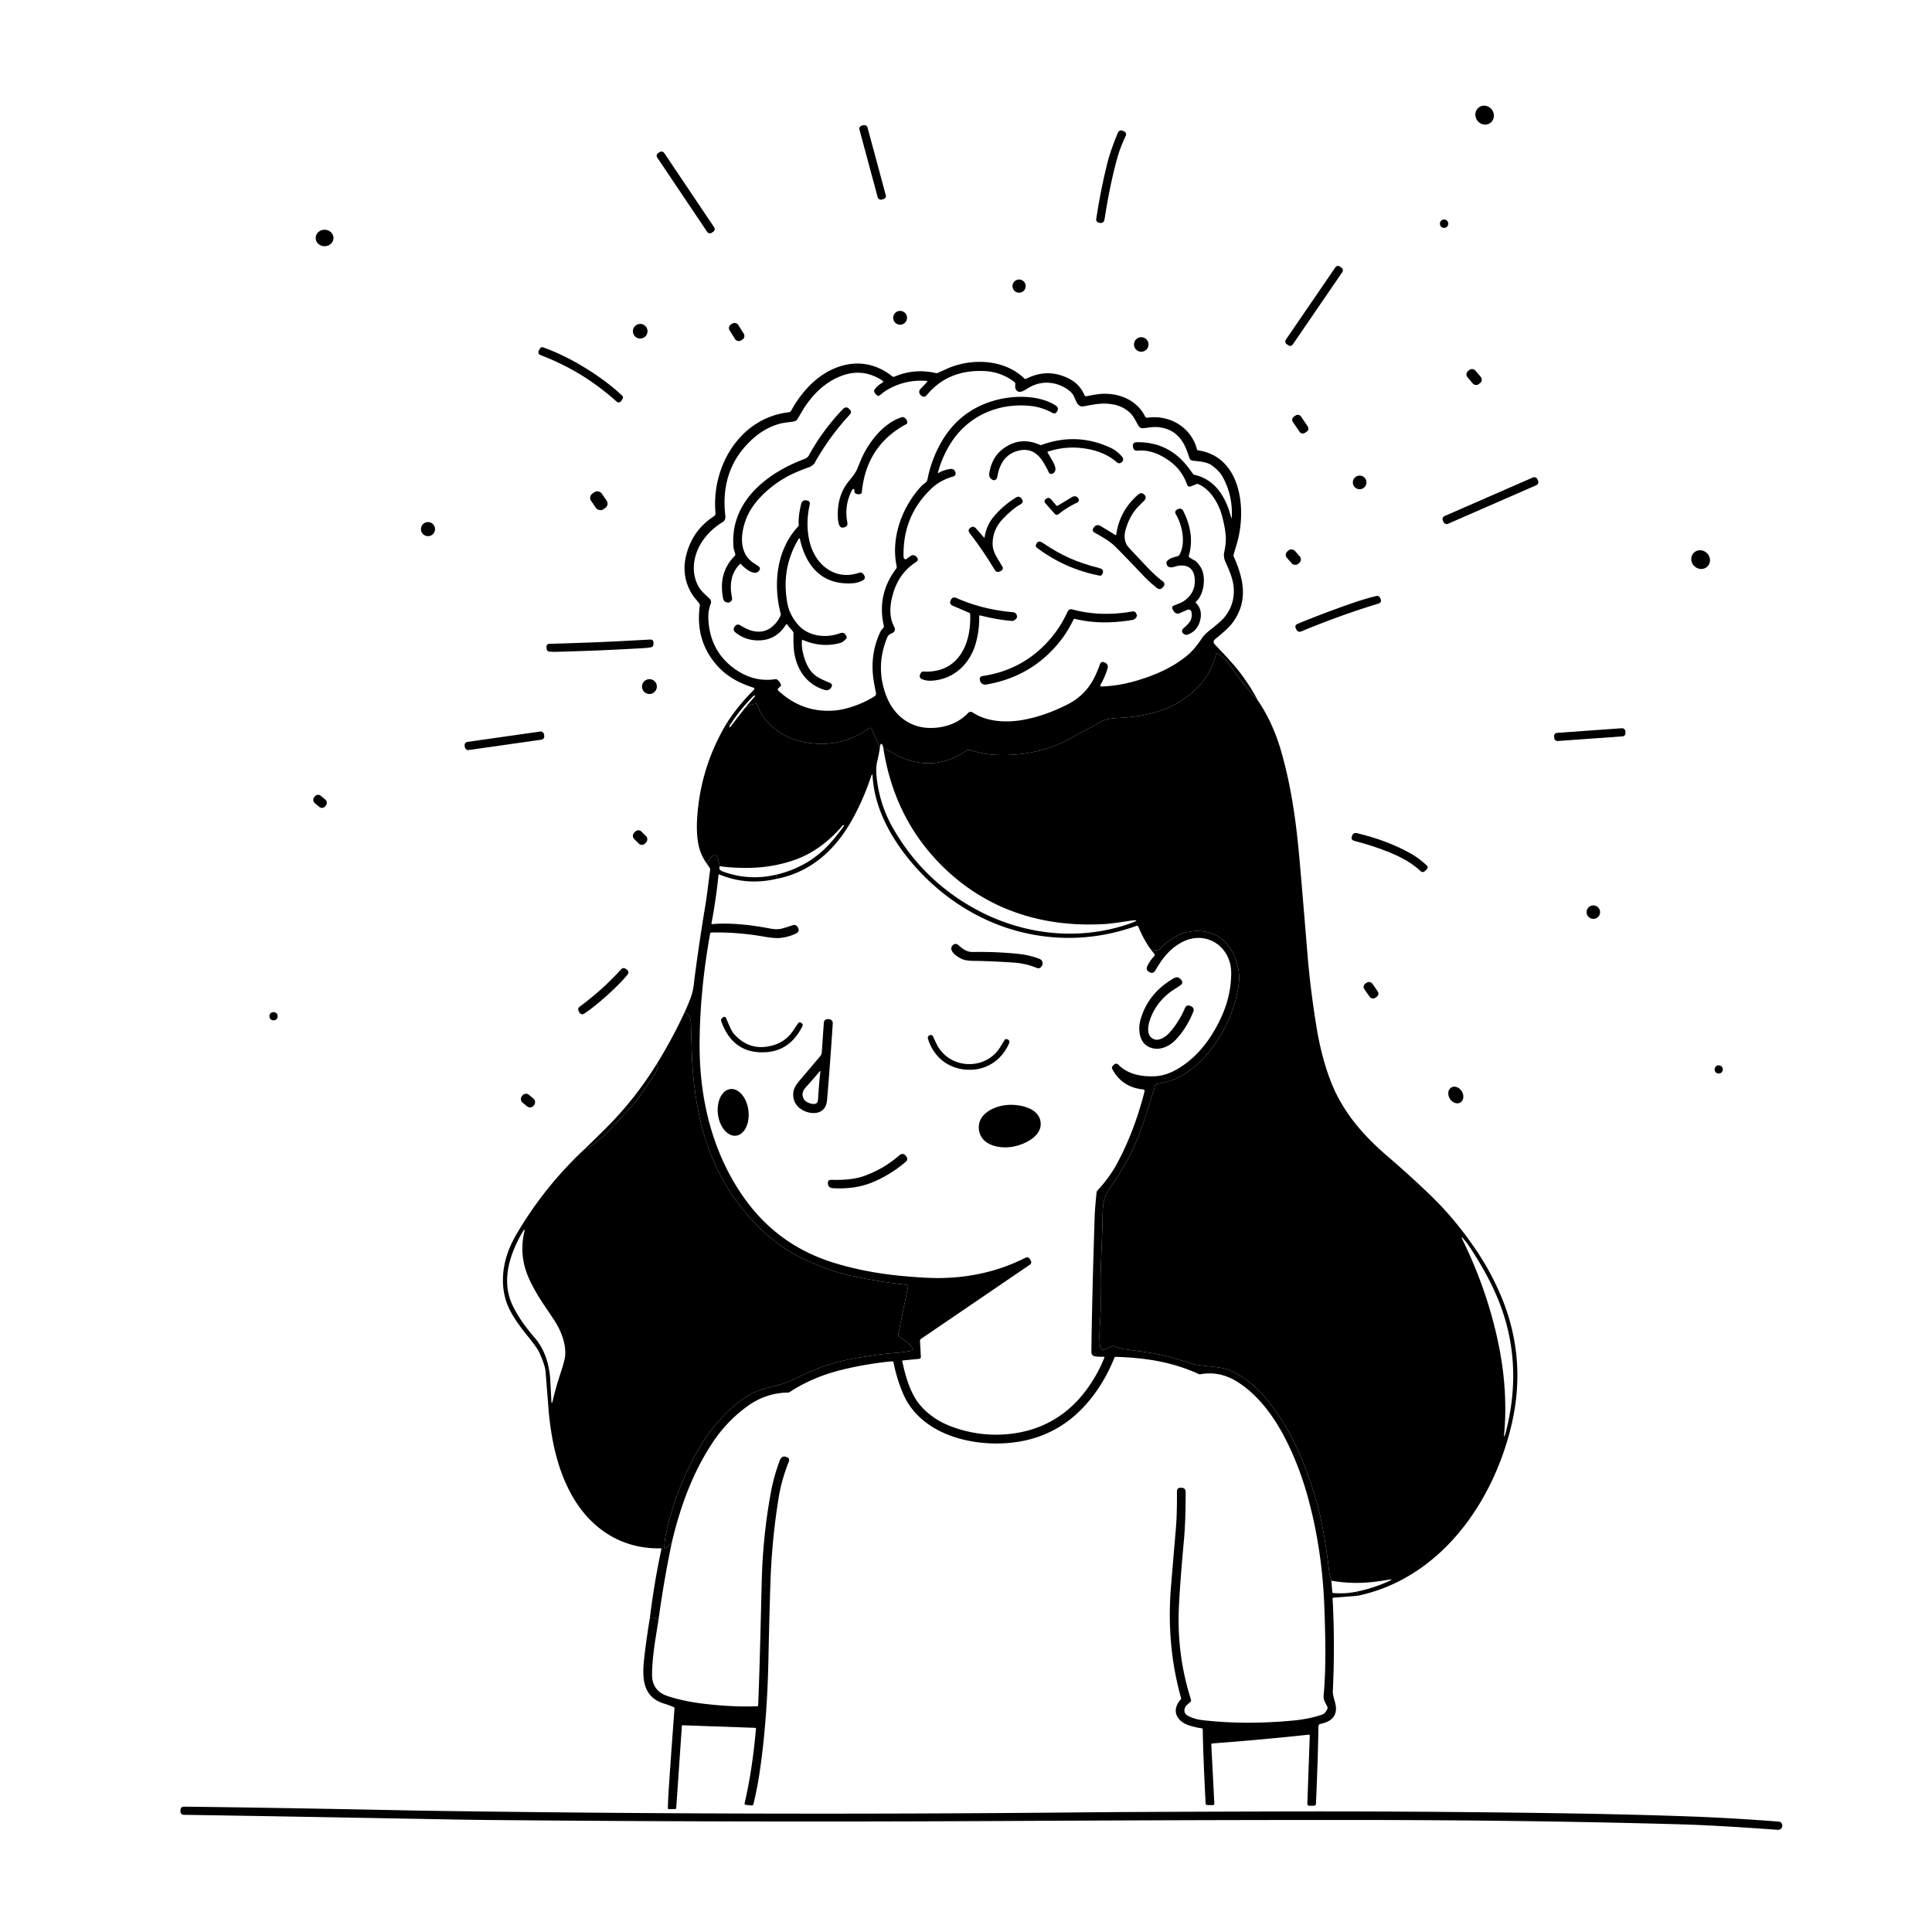 <svg xmlns="http://www.w3.org/2000/svg" version="1.1" viewBox="0.00 0.00 1024.00 1024.00">
<g id="Parent-Group"><g fill="rgba(0,0,0,0)" id="Group-rgba(0,0,0,0)">
<path d="   M 1024.00 0.00   L 1024.00 1024.00   L 0.00 1024.00   L 0.00 0.00   L 1024.00 0.00   Z   M 789.839 65.209   A 5.12 4.83 54.7 0 0 790.822 58.239   A 5.12 4.83 54.7 0 0 783.921 56.851   A 5.12 4.83 54.7 0 0 782.938 63.821   A 5.12 4.83 54.7 0 0 789.839 65.209   Z   M 459.775 67.488   A 1.63 1.63 0.0 0 0 457.777 66.339   L 456.657 66.641   A 1.63 1.63 0.0 0 0 455.508 68.64   L 465.225 104.652   A 1.63 1.63 0.0 0 0 467.223 105.801   L 468.343 105.499   A 1.63 1.63 0.0 0 0 469.492 103.5   L 459.775 67.488   Z   M 592.65 82.14   Q 593.89 77.95 596.57 72.19   Q 597.42 70.38 595.63 69.55   L 595.37 69.43   Q 593.26 68.45 592.39 70.57   Q 588.47 80.12 586.95 86.24   Q 583.39 100.51 581.05 115.83   Q 580.74 117.86 582.94 118.12   Q 582.96 118.12 583.04 118.14   Q 585.06 118.51 585.45 116.06   Q 588.57 96.07 592.65 82.14   Z   M 351.968 80.97   A 1.59 1.59 0.0 0 0 349.761 80.537   L 348.732 81.229   A 1.59 1.59 0.0 0 0 348.299 83.435   L 374.892 123.01   A 1.59 1.59 0.0 0 0 377.099 123.443   L 378.128 122.751   A 1.59 1.59 0.0 0 0 378.561 120.545   L 351.968 80.97   Z   M 767.63 118.56   A 2.22 2.22 0.0 0 0 765.41 116.34   A 2.22 2.22 0.0 0 0 763.19 118.56   A 2.22 2.22 0.0 0 0 765.41 120.78   A 2.22 2.22 0.0 0 0 767.63 118.56   Z   M 176.759 126.204   A 4.73 4.37 0.9 0 0 172.099 121.76   A 4.73 4.37 0.9 0 0 167.301 126.056   A 4.73 4.37 0.9 0 0 171.961 130.5   A 4.73 4.37 0.9 0 0 176.759 126.204   Z   M 711.516 144.132   A 1.59 1.59 0.0 0 0 711.103 141.922   L 710.047 141.198   A 1.59 1.59 0.0 0 0 707.836 141.612   L 681.464 180.128   A 1.59 1.59 0.0 0 0 681.877 182.339   L 682.933 183.062   A 1.59 1.59 0.0 0 0 685.144 182.648   L 711.516 144.132   Z   M 543.64 151.64   A 3.50 3.50 0.0 0 0 540.14 148.14   A 3.50 3.50 0.0 0 0 536.64 151.64   A 3.50 3.50 0.0 0 0 540.14 155.14   A 3.50 3.50 0.0 0 0 543.64 151.64   Z   M 480.75 168.44   A 3.67 3.67 0.0 0 0 477.08 164.77   A 3.67 3.67 0.0 0 0 473.41 168.44   A 3.67 3.67 0.0 0 0 477.08 172.11   A 3.67 3.67 0.0 0 0 480.75 168.44   Z   M 391.286 172.193   A 2.24 2.24 0.0 0 0 388.199 171.481   L 387.402 171.979   A 2.24 2.24 0.0 0 0 386.689 175.065   L 389.614 179.747   A 2.24 2.24 0.0 0 0 392.701 180.459   L 393.498 179.961   A 2.24 2.24 0.0 0 0 394.211 176.875   L 391.286 172.193   Z   M 343.20 175.56   A 3.88 3.88 0.0 0 0 339.32 171.68   A 3.88 3.88 0.0 0 0 335.44 175.56   A 3.88 3.88 0.0 0 0 339.32 179.44   A 3.88 3.88 0.0 0 0 343.20 175.56   Z   M 608.75 182.57   A 3.86 3.86 0.0 0 0 604.89 178.71   A 3.86 3.86 0.0 0 0 601.03 182.57   A 3.86 3.86 0.0 0 0 604.89 186.43   A 3.86 3.86 0.0 0 0 608.75 182.57   Z   M 307.77 198.60   Q 317.59 204.60 326.88 212.90   A 1.52 1.52 0.0 0 0 328.96 212.84   Q 329.58 212.23 330.10 211.10   A 1.14 1.14 0.0 0 0 329.85 209.80   Q 325.51 205.65 319.67 201.36   Q 315.20 198.07 310.02 194.91   Q 304.84 191.74 299.88 189.27   Q 293.39 186.03 287.72 184.07   A 1.14 1.14 0.0 0 0 286.45 184.44   Q 285.68 185.42 285.42 186.25   A 1.52 1.52 0.0 0 0 286.32 188.12   Q 297.94 192.60 307.77 198.60   Z   M 385.58 382.67   Q 371.02 406.54 369.46 434.51   Q 369.09 441.08 370.02 446.74   Q 370.95 452.46 374.45 457.52   L 376.17 459.99   Q 376.46 460.41 376.40 460.92   C 375.62 466.78 374.84 473.90 373.83 480.02   Q 369.99 503.17 367.67 522.19   Q 367.21 525.96 365.84 529.46   Q 364.46 533.00 362.91 536.42   Q 356.32 550.62 348.23 563.69   Q 336.71 582.42 321.31 597.81   Q 315.65 603.46 309.91 608.96   Q 288.58 628.92 273.83 654.00   Q 267.18 665.30 266.62 676.37   Q 266.09 686.68 270.62 695.13   Q 273.47 700.43 278.92 707.20   Q 284.64 714.31 285.61 716.39   Q 288.88 723.39 289.18 727.17   Q 290.91 749.12 290.95 749.52   C 292.55 764.75 295.72 779.57 303.36 792.99   C 313.36 810.56 329.90 821.15 350.28 820.63   A 0.29 0.28 4.8 0 1 350.57 820.97   Q 346.69 839.12 344.45 857.53   Q 342.69 868.06 341.47 878.66   C 340.21 889.54 340.58 899.70 352.41 903.07   Q 353.60 903.41 357.07 904.80   Q 357.53 904.99 357.49 905.49   Q 354.87 941.07 354.30 950.75   Q 354.07 954.59 353.98 958.17   Q 353.96 958.91 354.70 958.90   L 357.67 958.84   Q 358.38 958.83 358.43 958.10   L 361.40 914.87   Q 361.43 914.42 361.87 914.43   L 400.30 915.79   Q 400.71 915.80 400.68 916.21   Q 398.75 938.24 394.69 955.59   Q 394.47 956.52 395.42 956.62   L 398.28 956.93   Q 399.16 957.03 399.37 956.15   Q 401.28 948.06 402.36 941.06   Q 406.56 913.66 407.26 880.25   Q 407.72 858.20 408.31 839.76   Q 409.07 815.87 412.75 793.53   Q 414.26 784.33 418.03 774.83   Q 418.85 772.76 416.66 772.22   Q 416.62 772.21 416.51 772.16   A 2.59 2.15 -67.4 0 0 413.42 773.78   Q 410.14 782.37 408.52 791.28   Q 404.47 813.53 403.79 836.25   C 403.37 850.17 402.90 878.19 401.83 903.97   A 0.40 0.40 0.0 0 1 401.44 904.35   Q 387.64 904.86 371.89 902.88   Q 362.18 901.66 354.04 899.03   Q 345.47 896.26 345.60 887.28   C 345.73 877.72 347.47 868.32 348.95 859.03   Q 351.76 838.31 355.99 817.95   C 360.36 799.12 367.12 780.30 378.05 764.08   Q 385.46 753.06 396.08 745.37   Q 405.97 738.22 417.64 738.09   Q 418.13 738.08 418.55 737.81   Q 430.87 729.75 446.53 725.94   C 454.87 723.91 464.03 722.34 472.69 721.54   A 0.87 0.87 0.0 0 1 473.63 722.24   Q 475.22 730.53 478.56 738.46   C 487.53 759.71 513.59 766.60 534.52 764.81   Q 558.87 762.73 575.01 745.01   Q 584.71 734.38 590.68 719.60   A 0.71 0.70 11.5 0 1 591.37 719.15   Q 599.31 719.36 607.57 720.43   Q 622.48 722.38 635.32 728.25   Q 635.78 728.46 636.28 728.37   Q 646.27 726.57 655.42 732.15   C 665.90 738.54 674.06 749.18 679.97 760.12   Q 688.52 775.96 693.64 795.18   Q 700.72 821.76 701.88 850.51   Q 702.27 860.18 702.43 870.51   Q 702.67 886.04 701.55 898.70   Q 701.40 900.32 702.06 901.70   Q 702.15 901.90 703.52 904.62   Q 703.75 905.08 703.57 905.56   Q 702.58 908.19 700.58 908.85   Q 693.63 911.16 685.44 911.92   Q 659.68 914.33 637.17 911.69   Q 633.40 911.25 630.09 909.66   Q 626.92 908.12 628.07 905.15   C 628.58 903.84 629.72 903.16 630.84 902.15   A 1.35 1.34 -29.9 0 0 631.22 900.75   Q 623.69 877.16 624.83 851.99   Q 625.42 838.99 627.49 816.51   Q 628.42 806.52 628.42 790.97   Q 628.42 788.56 626.20 788.56   Q 626.07 788.56 626.02 788.55   Q 623.78 788.37 623.80 790.64   Q 623.90 802.68 623.21 810.57   Q 622.16 822.67 620.64 841.05   Q 618.10 871.79 625.97 899.92   Q 626.11 900.43 625.76 900.82   C 620.59 906.62 623.77 912.43 630.25 914.50   Q 633.65 915.59 636.90 916.03   Q 637.46 916.11 637.47 916.67   Q 637.69 930.22 638.99 955.75   Q 639.04 956.70 640.02 956.72   L 642.71 956.76   Q 643.67 956.77 643.62 955.80   L 642.02 924.78   Q 641.99 924.10 642.66 924.05   Q 668.58 922.11 693.57 919.42   Q 694.23 919.35 694.20 920.01   L 692.92 955.86   Q 692.88 957.10 694.13 957.09   L 696.44 957.07   A 1.06 1.05 -88.8 0 0 697.48 956.06   Q 698.56 932.04 698.78 915.15   Q 698.79 913.91 700.01 913.66   Q 708.35 911.94 708.08 905.22   C 707.95 902.05 706.28 899.49 706.44 895.99   Q 707.60 871.68 706.32 847.34   Q 706.30 846.84 706.80 846.80   L 719.52 845.80   C 763.20 836.65 791.24 796.74 801.05 755.56   Q 809.59 719.70 795.28 686.22   Q 790.31 674.60 783.61 664.43   Q 772.27 647.19 758.60 633.93   Q 748.12 623.76 735.29 612.74   C 722.87 602.07 712.16 589.89 705.95 574.66   Q 700.42 561.11 697.56 543.05   Q 694.41 523.20 693.01 506.03   Q 690.28 472.57 688.68 454.59   C 687.00 435.80 684.51 417.60 679.32 399.15   Q 674.82 383.15 666.71 371.30   Q 661.00 360.55 653.52 351.97   Q 649.89 347.81 643.72 341.41   A 1.69 1.68 47.8 0 1 643.84 338.96   C 647.13 336.16 650.94 333.18 653.09 330.32   C 661.58 319.05 659.47 307.51 653.90 294.96   Q 653.68 294.48 653.83 293.97   Q 655.73 287.55 655.74 287.52   C 660.71 269.77 657.90 242.16 635.03 238.68   A 0.77 0.75 -2.2 0 1 634.41 238.12   C 631.31 226.42 619.95 219.72 608.20 221.39   A 1.25 1.25 0.0 0 1 606.90 220.70   C 602.24 211.24 591.21 207.51 581.25 209.03   Q 578.85 209.39 575.95 210.00   A 1.05 1.02 -17.3 0 1 574.80 209.41   Q 572.29 203.77 567.19 201.01   Q 555.68 194.80 543.85 200.77   A 0.82 0.81 53.2 0 1 542.92 200.63   C 532.23 190.18 514.53 189.70 501.71 195.53   Q 497.45 197.47 496.99 197.66   Q 496.53 197.86 496.04 197.74   Q 484.68 195.13 474.08 199.64   A 1.18 1.17 52.7 0 1 472.89 199.47   C 458.24 187.67 440.37 192.39 428.38 205.14   Q 422.94 210.94 419.40 217.56   A 1.83 1.82 -79.2 0 1 418.00 218.52   C 391.94 221.58 376.97 247.51 379.23 271.92   A 1.82 1.82 0.0 0 1 378.41 273.61   Q 367.45 280.73 363.94 293.36   Q 360.74 304.83 366.67 314.72   C 367.69 316.42 369.49 318.27 370.76 320.06   Q 371.00 320.40 370.94 320.82   Q 368.28 339.77 380.36 353.06   C 385.57 358.80 392.09 362.18 399.42 364.50   A 0.63 0.62 31.7 0 1 399.67 365.54   Q 391.80 373.26 385.58 382.67   Z   M 781.941 196.349   A 2.25 2.25 0.0 0 0 778.77 196.089   L 778.022 196.722   A 2.25 2.25 0.0 0 0 777.761 199.894   L 780.659 203.311   A 2.25 2.25 0.0 0 0 783.83 203.571   L 784.578 202.938   A 2.25 2.25 0.0 0 0 784.838 199.766   L 781.941 196.349   Z   M 689.495 220.666   A 1.95 1.95 0.0 0 0 686.787 220.149   L 685.728 220.869   A 1.95 1.95 0.0 0 0 685.211 223.578   L 688.865 228.954   A 1.95 1.95 0.0 0 0 691.573 229.471   L 692.632 228.751   A 1.95 1.95 0.0 0 0 693.149 226.042   L 689.495 220.666   Z   M 724.26 255.69   A 3.62 3.62 0.0 0 0 720.64 252.07   A 3.62 3.62 0.0 0 0 717.02 255.69   A 3.62 3.62 0.0 0 0 720.64 259.31   A 3.62 3.62 0.0 0 0 724.26 255.69   Z   M 814.798 253.904   A 1.70 1.70 0.0 0 0 812.56 253.026   L 765.587 273.548   A 1.70 1.70 0.0 0 0 764.71 275.787   L 765.142 276.776   A 1.70 1.70 0.0 0 0 767.38 277.654   L 814.353 257.132   A 1.70 1.70 0.0 0 0 815.23 254.893   L 814.798 253.904   Z   M 318.913 261.557   A 2.76 2.76 0.0 0 0 315.074 260.852   L 313.988 261.601   A 2.76 2.76 0.0 0 0 313.283 265.441   L 315.907 269.243   A 2.76 2.76 0.0 0 0 319.746 269.948   L 320.832 269.199   A 2.76 2.76 0.0 0 0 321.537 265.359   L 318.913 261.557   Z   M 230.58 280.44   A 3.74 3.74 0.0 0 0 226.84 276.70   A 3.74 3.74 0.0 0 0 223.10 280.44   A 3.74 3.74 0.0 0 0 226.84 284.18   A 3.74 3.74 0.0 0 0 230.58 280.44   Z   M 686.293 291.942   A 2.37 2.37 0.0 0 0 682.949 291.72   L 682.287 292.299   A 2.37 2.37 0.0 0 0 682.065 295.644   L 684.687 298.638   A 2.37 2.37 0.0 0 0 688.031 298.86   L 688.693 298.281   A 2.37 2.37 0.0 0 0 688.915 294.936   L 686.293 291.942   Z   M 904.978 300.256   A 5.13 4.81 45.3 0 0 904.789 293.227   A 5.13 4.81 45.3 0 0 897.762 292.964   A 5.13 4.81 45.3 0 0 897.951 299.993   A 5.13 4.81 45.3 0 0 904.978 300.256   Z   M 687.05 333.55   Q 687.90 335.43 689.95 334.57   Q 709.90 326.23 730.05 320.09   Q 731.63 319.61 731.82 319.06   Q 732.21 317.96 731.27 316.56   A 1.61 1.60 -23.5 0 0 729.56 315.89   Q 724.22 317.14 717.48 319.44   Q 703.09 324.35 687.87 330.60   Q 685.89 331.41 686.95 333.35   Q 686.97 333.38 687.05 333.55   Z   M 317.94 340.34   Q 310.12 340.67 291.25 341.24   Q 289.03 341.30 289.84 344.31   Q 290.08 345.22 291.01 345.34   Q 292.62 345.55 295.00 345.48   Q 310.92 345.01 318.12 344.70   Q 325.32 344.40 341.23 343.52   Q 343.60 343.39 345.19 343.04   Q 346.11 342.84 346.27 341.92   Q 346.82 338.85 344.60 338.98   Q 325.75 340.01 317.94 340.34   Z   M 348.15 363.90   A 3.94 3.94 0.0 0 0 344.21 359.96   A 3.94 3.94 0.0 0 0 340.27 363.90   A 3.94 3.94 0.0 0 0 344.21 367.84   A 3.94 3.94 0.0 0 0 348.15 363.90   Z   M 861.462 387.459   A 1.61 1.61 0.0 0 0 859.741 385.968   L 825.21 388.443   A 1.61 1.61 0.0 0 0 823.719 390.164   L 823.798 391.261   A 1.61 1.61 0.0 0 0 825.519 392.752   L 860.05 390.277   A 1.61 1.61 0.0 0 0 861.541 388.556   L 861.462 387.459   Z   M 288.333 389.182   A 1.72 1.72 0.0 0 0 286.388 387.721   L 247.738 393.222   A 1.72 1.72 0.0 0 0 246.277 395.167   L 246.407 396.078   A 1.72 1.72 0.0 0 0 248.352 397.539   L 287.002 392.038   A 1.72 1.72 0.0 0 0 288.463 390.093   L 288.333 389.182   Z   M 172.766 426.887   A 2.16 2.16 0.0 0 0 172.489 423.845   L 169.984 421.758   A 2.16 2.16 0.0 0 0 166.942 422.035   L 166.494 422.573   A 2.16 2.16 0.0 0 0 166.771 425.615   L 169.276 427.702   A 2.16 2.16 0.0 0 0 172.318 427.425   L 172.766 426.887   Z   M 342.485 446.442   A 2.26 2.26 0.0 0 0 342.479 443.246   L 339.943 440.719   A 2.26 2.26 0.0 0 0 336.747 440.724   L 336.055 441.418   A 2.26 2.26 0.0 0 0 336.061 444.614   L 338.597 447.141   A 2.26 2.26 0.0 0 0 341.793 447.136   L 342.485 446.442   Z   M 735.16 451.25   C 741.84 453.88 747.94 457.02 752.87 461.65   Q 754.09 462.79 755.36 461.58   L 756.15 460.83   Q 757.31 459.72 756.08 458.58   Q 751.92 454.74 747.88 452.47   Q 735.40 445.45 719.28 441.60   Q 717.27 441.11 716.57 443.11   Q 716.56 443.14 716.54 443.20   Q 715.83 445.16 717.93 445.71   Q 727.05 448.07 735.16 451.25   Z   M 848.08 483.45   A 3.58 3.58 0.0 0 0 844.50 479.87   A 3.58 3.58 0.0 0 0 840.92 483.45   A 3.58 3.58 0.0 0 0 844.50 487.03   A 3.58 3.58 0.0 0 0 848.08 483.45   Z   M 318.73 524.21   Q 313.94 528.53 307.16 533.63   Q 306.10 534.43 306.60 535.65   Q 307.73 538.46 309.71 537.18   Q 314.58 534.04 321.76 527.57   Q 328.94 521.11 332.57 516.59   Q 334.05 514.75 331.37 513.34   Q 330.21 512.71 329.30 513.68   Q 323.53 519.90 318.73 524.21   Z   M 727.332 521.311   A 2.08 2.08 0.0 0 0 724.436 520.795   L 723.632 521.356   A 2.08 2.08 0.0 0 0 723.116 524.252   L 725.988 528.369   A 2.08 2.08 0.0 0 0 728.884 528.885   L 729.688 528.324   A 2.08 2.08 0.0 0 0 730.204 525.428   L 727.332 521.311   Z   M 147.16 538.63   A 2.18 2.18 0.0 0 0 144.98 536.45   A 2.18 2.18 0.0 0 0 142.80 538.63   A 2.18 2.18 0.0 0 0 144.98 540.81   A 2.18 2.18 0.0 0 0 147.16 538.63   Z   M 913.11 566.82   A 2.16 2.16 0.0 0 0 910.95 564.66   A 2.16 2.16 0.0 0 0 908.79 566.82   A 2.16 2.16 0.0 0 0 910.95 568.98   A 2.16 2.16 0.0 0 0 913.11 566.82   Z   M 774.047 584.331   A 4.65 3.73 58.4 0 0 774.787 578.415   A 4.65 3.73 58.4 0 0 769.173 576.409   A 4.65 3.73 58.4 0 0 768.433 582.324   A 4.65 3.73 58.4 0 0 774.047 584.331   Z   M 283.12 585.677   A 2.40 2.40 0.0 0 0 282.789 582.299   L 280.301 580.255   A 2.40 2.40 0.0 0 0 276.923 580.586   L 276.58 581.003   A 2.40 2.40 0.0 0 0 276.911 584.381   L 279.399 586.425   A 2.40 2.40 0.0 0 0 282.777 586.094   L 283.12 585.677   Z   M 525.25 965.20   C 602.68 964.81 653.95 964.60 719.01 964.63   Q 811.57 964.68 891.52 966.96   Q 909.64 967.48 942.34 969.84   A 2.12 2.11 12.2 0 0 944.49 968.46   Q 944.67 967.98 944.67 967.92   Q 944.69 965.63 942.62 965.47   Q 918.07 963.60 899.02 962.88   Q 866.48 961.65 824.04 961.02   Q 749.52 959.92 676.92 960.12   Q 601.13 960.32 574.02 960.59   Q 408.21 962.23 240.50 959.93   Q 223.25 959.70 220.52 959.64   Q 147.58 958.14 97.48 957.57   Q 96.10 957.55 95.73 958.89   Q 95.54 959.61 95.70 960.50   A 1.70 1.70 0.0 0 0 97.35 961.90   Q 128.29 962.32 240.26 964.37   Q 250.61 964.56 260.25 964.65   Q 392.75 965.87 525.25 965.20   Z" />
<path d="   M 560.35 217.91   Q 560.35 217.90 560.39 217.83   Q 561.35 216.07 559.49 214.89   C 550.65 209.30 537.58 209.50 528.02 212.02   Q 507.72 217.40 497.81 236.35   Q 493.29 245.01 491.55 254.26   Q 491.37 255.21 490.25 256.04   Q 489.02 256.96 488.61 257.38   C 478.22 268.33 472.03 284.94 475.24 300.05   Q 475.41 300.84 474.93 301.48   Q 464.67 315.16 468.45 331.70   Q 468.57 332.20 468.26 332.62   C 467.77 333.31 467.00 334.05 466.60 334.89   Q 461.26 346.22 462.82 359.00   Q 463.23 362.31 464.30 367.30   A 1.61 1.60 67.5 0 1 463.61 368.98   C 457.63 372.89 448.85 376.14 441.81 376.63   Q 425.15 377.79 412.49 366.02   A 0.82 0.81 45.9 0 1 412.50 364.81   L 413.68 363.76   A 0.86 0.79 -32.5 0 0 413.92 362.84   Q 413.24 361.19 411.94 360.22   Q 411.52 359.91 411.01 359.98   Q 400.25 361.60 390.90 355.52   Q 376.24 346.01 375.44 327.96   Q 375.26 323.77 376.73 319.89   A 2.28 2.28 0.0 0 0 376.24 317.50   C 374.65 315.84 372.22 313.92 370.88 311.90   C 366.17 304.80 367.13 295.46 371.34 288.34   Q 375.48 281.33 383.14 276.63   Q 384.70 275.67 384.43 273.31   Q 381.46 247.46 400.08 231.63   Q 405.84 226.75 413.05 224.65   C 415.43 223.96 418.41 223.81 420.90 223.35   A 2.58 2.58 0.0 0 0 422.65 222.14   Q 425.88 216.72 426.19 216.23   Q 433.89 204.42 444.56 199.79   Q 456.86 194.46 467.82 201.81   A 0.60 0.59 -42.0 0 1 467.76 202.83   Q 464.96 204.32 463.48 206.59   Q 463.19 207.04 463.35 207.56   Q 463.75 208.79 465.04 209.68   A 0.82 0.81 48.7 0 0 465.89 209.74   C 466.96 209.19 467.89 208.13 468.77 207.56   Q 478.96 200.93 491.24 201.88   A 0.32 0.31 -65.1 0 1 491.42 202.42   L 488.07 205.94   Q 486.41 207.69 487.93 209.36   Q 488.07 209.52 488.22 209.64   Q 489.85 211.05 491.22 209.39   Q 502.59 195.67 522.04 196.69   Q 530.65 197.14 537.68 202.47   Q 538.08 202.78 538.12 203.28   C 538.17 204.13 537.88 205.22 538.35 206.20   C 539.75 209.14 542.88 206.99 544.89 205.74   C 551.46 201.64 559.07 201.96 565.54 206.18   Q 568.26 207.95 569.28 210.22   C 570.46 212.87 571.27 215.87 574.26 215.36   C 579.61 214.45 583.87 213.30 589.79 214.32   Q 595.22 215.25 599.04 218.90   C 600.97 220.75 602.16 223.59 603.44 225.73   A 2.54 2.54 0.0 0 0 605.83 226.96   C 608.54 226.74 611.12 226.10 614.07 226.42   Q 623.96 227.48 628.24 236.89   Q 629.13 238.84 630.43 242.77   A 2.07 2.07 0.0 0 0 632.16 244.17   C 634.82 244.47 639.56 244.72 642.14 246.57   Q 646.17 249.46 647.86 252.46   Q 653.36 262.22 652.88 273.88   Q 652.83 275.32 652.45 273.93   C 649.64 263.34 644.06 254.05 632.89 251.63   A 0.73 0.72 -11.2 0 1 632.46 251.35   Q 629.94 247.92 629.09 246.87   Q 618.99 234.23 602.63 234.37   Q 600.27 234.39 600.46 236.60   Q 600.47 236.76 600.47 236.78   Q 600.87 239.06 602.86 238.86   Q 611.04 238.06 619.63 244.16   Q 626.50 249.04 629.21 256.95   A 1.48 1.43 -20.5 0 0 631.15 257.80   L 634.11 256.59   Q 634.58 256.40 635.02 256.58   C 641.12 258.95 645.65 266.39 647.40 272.38   Q 649.18 278.51 649.65 283.87   Q 649.97 287.48 648.87 292.61   Q 648.33 295.15 649.51 297.79   C 651.68 302.59 653.70 307.22 653.93 312.08   Q 654.34 320.95 648.57 327.65   Q 647.20 329.23 643.38 332.31   C 640.09 334.97 638.64 335.92 636.74 338.73   Q 633.13 344.09 629.88 346.88   C 622.11 353.57 612.43 357.82 602.25 360.81   Q 592.60 363.63 583.78 363.85   A 0.61 0.60 -75.0 0 1 583.25 362.93   Q 585.45 359.34 587.01 354.38   Q 587.67 352.27 585.70 351.23   Q 585.65 351.21 585.62 351.19   Q 583.64 350.17 582.91 352.28   Q 581.10 357.45 578.82 361.32   Q 574.20 369.14 565.66 373.44   Q 553.42 379.61 541.90 381.61   C 533.11 383.13 522.94 382.60 515.50 377.59   A 1.82 1.81 -51.0 0 0 513.18 377.84   Q 507.29 383.98 498.45 385.41   Q 486.41 387.35 477.96 380.51   Q 470.98 374.86 468.18 363.92   Q 464.88 351.01 470.20 338.00   C 470.76 336.64 471.58 336.06 472.87 335.57   A 2.24 2.24 0.0 0 0 474.04 332.40   C 470.97 326.78 471.62 320.39 473.47 314.21   Q 476.63 303.63 485.54 297.86   Q 487.20 296.79 485.91 295.30   Q 485.80 295.17 485.66 295.04   Q 484.16 293.57 482.45 294.81   L 480.32 296.33   A 1.28 0.87 77.2 0 1 478.91 295.02   Q 478.38 273.04 494.20 258.45   Q 498.39 254.59 505.17 252.55   Q 506.96 252.01 506.36 250.17   Q 506.34 250.10 506.33 250.09   Q 505.54 248.20 503.22 248.62   Q 499.85 249.24 497.65 250.57   Q 496.98 250.98 497.18 250.22   Q 499.29 242.43 503.59 235.43   C 512.56 220.82 528.37 213.58 545.49 215.08   Q 552.03 215.65 557.66 218.77   Q 559.44 219.76 560.35 217.91   Z   M 392.77 299.03   C 394.51 301.00 400.19 306.00 402.54 302.17   A 1.43 1.43 0.0 0 0 402.16 300.25   Q 401.28 299.63 399.26 298.29   C 391.04 292.84 392.58 281.27 396.24 273.24   C 400.42 264.09 410.73 255.41 420.51 250.96   Q 423.91 249.41 428.89 247.60   Q 429.72 247.30 430.46 246.74   Q 431.44 245.99 431.73 245.47   Q 439.40 231.66 450.36 219.79   Q 451.84 218.19 450.14 216.84   Q 450.11 216.81 450.06 216.76   Q 448.48 215.00 446.58 217.00   Q 435.76 228.39 428.61 241.58   Q 428.45 241.88 427.68 242.55   Q 427.20 242.96 426.55 243.20   C 406.24 250.75 386.53 266.21 388.81 290.36   C 388.91 291.44 389.55 292.69 389.72 293.78   Q 389.79 294.27 389.44 294.62   Q 380.55 303.56 383.27 317.19   Q 383.70 319.36 386.18 319.38   Q 386.31 319.39 386.77 319.15   Q 388.30 318.36 387.96 316.67   Q 385.69 305.40 392.14 299.01   A 0.43 0.43 0.0 0 1 392.77 299.03   Z   M 452.84 259.69   Q 452.79 260.21 452.99 260.94   Q 453.13 261.47 453.65 261.66   Q 455.29 262.27 456.28 261.68   A 1.05 1.02 -12.9 0 0 456.79 260.89   Q 459.14 236.11 480.46 224.74   Q 480.89 224.51 480.89 224.02   Q 480.87 222.24 479.11 221.23   A 1.28 1.28 0.0 0 0 478.12 221.11   C 468.48 223.95 460.42 234.30 456.53 243.25   Q 456.50 243.31 454.37 248.45   C 452.99 251.77 450.21 254.35 448.55 256.81   Q 444.01 263.54 444.05 272.51   Q 444.06 276.95 444.91 278.53   Q 445.68 279.98 447.27 279.55   Q 447.46 279.50 447.51 279.48   Q 449.50 278.94 449.11 276.92   Q 447.39 267.98 451.47 260.02   Q 451.85 259.29 452.24 259.18   Q 452.90 259.01 452.84 259.69   Z   M 555.24 239.84   A 0.32 0.31 66.0 0 1 555.41 239.38   Q 564.14 236.47 573.30 237.49   Q 584.88 238.79 592.02 245.09   A 2.00 1.83 -47.5 0 0 594.68 244.86   Q 594.73 244.82 594.73 244.81   Q 595.87 243.39 594.71 242.05   Q 592.00 238.93 588.85 237.44   Q 570.89 228.97 552.09 235.81   Q 551.61 235.99 551.15 235.78   Q 540.87 231.20 531.91 237.67   Q 525.71 242.15 524.34 250.87   Q 523.97 253.21 526.06 254.32   Q 526.39 254.50 526.44 254.51   Q 528.28 254.60 528.58 252.80   Q 530.39 242.02 538.40 239.28   Q 547.30 236.24 552.58 244.37   Q 554.44 247.22 555.88 250.40   A 1.39 1.38 67.3 0 0 557.63 251.12   C 560.76 249.93 559.08 246.38 557.63 243.90   Q 556.42 241.83 555.24 239.84   Z   M 591.29 283.61   L 583.53 278.91   Q 581.27 277.54 579.89 279.40   Q 579.79 279.53 579.76 279.57   Q 578.35 281.32 580.32 282.40   Q 587.58 286.36 590.58 289.19   Q 593.15 291.60 606.83 305.95   Q 609.18 308.41 613.08 311.58   Q 614.84 313.01 616.31 311.29   L 616.52 311.06   Q 617.96 309.38 616.19 308.05   C 611.07 304.20 606.91 299.33 602.49 294.72   Q 597.74 289.75 597.31 289.00   Q 595.27 285.38 596.62 280.68   Q 598.82 273.03 603.42 268.40   Q 604.46 267.35 606.61 265.16   A 2.03 1.85 -45.1 0 0 606.73 262.43   Q 606.69 262.39 606.67 262.37   Q 605.10 260.56 603.30 262.11   Q 593.42 270.65 591.62 283.35   Q 591.56 283.78 591.29 283.61   Z   M 559.79 267.84   L 557.33 264.91   Q 556.01 263.33 554.72 264.22   L 554.47 264.39   Q 552.95 265.45 554.14 266.79   L 559.09 272.40   A 1.39 1.39 0.0 0 0 561.01 272.55   Q 565.02 269.24 571.01 266.33   A 1.42 1.34 -31.1 0 0 571.58 264.28   Q 571.53 264.21 571.42 264.03   A 2.28 2.19 -31.6 0 0 568.37 263.37   L 560.70 267.97   Q 560.17 268.29 559.79 267.84   Z   M 521.47 284.82   L 517.47 280.27   Q 515.88 278.46 514.35 279.70   Q 514.32 279.72 514.28 279.75   Q 512.70 280.98 513.93 282.56   Q 520.76 291.29 527.17 301.94   Q 528.35 303.91 530.45 302.62   L 530.65 302.50   Q 532.08 301.63 531.18 300.12   C 528.22 295.10 525.93 292.34 526.10 287.68   Q 526.36 280.45 531.42 275.13   Q 536.69 269.58 540.90 267.30   Q 542.82 266.26 541.59 264.48   Q 541.58 264.47 541.54 264.40   Q 540.24 262.57 538.44 263.70   Q 531.09 268.31 526.20 274.46   Q 522.77 278.79 521.87 284.70   Q 521.79 285.19 521.47 284.82   Z   M 425.61 339.23   Q 435.96 343.63 445.97 340.58   Q 446.77 340.34 448.54 338.47   A 0.92 0.89 57.2 0 0 448.73 337.54   Q 448.17 336.01 447.10 335.52   Q 446.44 335.21 444.81 335.77   C 437.26 338.38 428.06 337.24 422.69 330.77   Q 418.51 325.74 417.40 320.10   Q 413.78 301.70 423.20 285.75   Q 423.76 284.79 424.01 285.87   C 427.33 300.42 436.02 310.33 452.17 309.12   Q 454.94 308.91 457.39 307.55   Q 458.79 306.76 458.20 305.27   Q 457.73 304.08 456.63 303.55   Q 456.17 303.33 455.68 303.49   Q 446.51 306.61 439.08 301.93   C 433.99 298.72 430.60 293.19 429.17 287.39   Q 426.83 277.88 429.15 267.54   Q 429.61 265.50 427.41 265.19   Q 427.38 265.18 427.32 265.18   Q 425.15 264.92 424.60 267.24   Q 422.97 274.03 423.35 278.38   A 0.73 0.73 0.0 0 1 423.15 278.93   C 411.60 291.12 409.67 309.54 413.77 325.20   A 1.51 1.49 48.4 0 1 413.72 326.14   Q 412.54 329.21 409.72 331.77   Q 404.67 336.37 397.49 333.98   Q 395.46 333.31 392.36 331.43   Q 390.62 330.38 389.40 332.10   Q 389.40 332.12 389.36 332.18   Q 388.20 333.93 389.86 335.26   Q 394.79 339.18 401.06 339.41   Q 411.19 339.79 416.63 330.94   A 0.30 0.29 41.5 0 1 417.10 330.92   L 420.21 334.63   Q 420.58 335.07 420.57 335.57   Q 420.50 338.60 420.60 341.77   C 420.92 352.56 426.15 362.32 436.94 365.64   Q 439.18 366.33 440.42 364.58   L 440.47 364.51   Q 441.75 362.71 439.77 361.88   C 434.73 359.75 431.29 358.45 428.58 353.91   Q 426.96 351.22 425.80 346.89   Q 424.83 343.27 425.02 339.60   Q 425.05 338.99 425.61 339.23   Z   M 630.09 294.53   Q 633.39 283.38 627.22 270.93   Q 626.28 269.03 624.34 269.86   L 624.11 269.96   Q 622.29 270.90 623.18 272.43   C 626.61 278.29 628.69 287.83 625.09 294.10   Q 624.83 294.54 624.35 294.71   C 622.55 295.32 620.22 295.62 618.60 297.35   A 1.25 1.24 66.2 0 0 618.26 298.23   C 618.29 300.63 620.21 301.10 622.24 300.45   C 627.94 298.63 632.69 300.09 633.23 306.69   Q 633.85 314.39 627.08 318.84   Q 626.09 319.49 622.52 320.81   Q 620.59 321.52 621.60 323.11   L 622.15 323.99   A 2.56 2.31 61.7 0 0 625.14 325.05   L 629.38 323.20   A 1.53 1.52 -17.1 0 1 631.49 324.31   Q 632.21 328.20 629.57 330.83   Q 627.78 332.61 627.07 333.23   A 1.64 1.64 0.0 0 0 626.94 335.56   Q 628.21 336.97 629.99 336.18   Q 635.04 333.96 636.22 328.27   Q 637.32 322.98 633.93 319.65   A 0.57 0.56 47.4 0 1 633.96 318.83   C 638.33 314.98 639.49 305.14 636.17 300.31   Q 634.27 297.53 633.13 297.01   Q 631.72 296.37 630.35 295.33   Q 629.95 295.02 630.09 294.53   Z   M 565.29 299.61   Q 573.54 303.28 582.77 305.09   Q 583.73 305.28 584.19 304.42   Q 585.11 302.74 584.19 301.81   Q 583.72 301.34 582.17 300.95   Q 573.74 298.85 566.97 295.83   Q 560.20 292.82 553.00 287.96   Q 551.67 287.07 551.01 287.04   Q 549.70 286.97 549.07 288.78   Q 548.74 289.70 549.52 290.29   Q 557.04 295.93 565.29 299.61   Z   M 519.60 326.21   Q 528.86 328.54 536.25 329.09   Q 537.83 329.21 539.05 327.25   Q 539.08 327.20 539.07 327.16   Q 538.98 324.66 536.87 324.48   Q 520.74 323.08 506.90 316.95   Q 504.87 316.05 503.95 318.05   Q 503.95 318.06 503.92 318.13   Q 502.95 320.19 504.99 321.06   L 513.75 324.82   Q 514.19 325.01 514.21 325.44   C 514.92 341.57 507.78 357.01 489.23 355.93   A 1.06 1.06 0.0 0 0 488.35 356.32   Q 487.74 357.05 487.53 357.98   Q 487.23 359.32 488.48 359.88   Q 490.79 360.91 493.52 360.79   C 505.17 360.28 513.95 352.19 517.13 341.13   Q 519.09 334.31 519.02 326.67   Q 519.02 326.07 519.60 326.21   Z   M 569.02 328.29   A 0.54 0.54 0.0 0 1 569.63 328.00   Q 583.27 331.39 600.01 328.63   A 3.28 3.06 2.3 0 0 602.59 326.41   Q 602.62 326.31 602.58 326.16   Q 602.03 323.77 600.23 324.08   Q 583.10 327.08 568.24 322.97   A 1.98 1.98 0.0 0 0 565.92 324.06   Q 560.65 335.64 551.35 344.09   Q 538.63 355.66 520.85 358.31   Q 518.79 358.62 519.45 360.81   Q 519.45 360.84 519.53 361.07   A 2.93 2.66 -13.6 0 0 522.73 362.82   Q 544.54 359.09 558.88 343.37   Q 565.09 336.57 569.02 328.29   Z" />
<path d="   M 394.59 375.58   L 387.29 385.04   Q 386.52 386.05 386.64 384.79   Q 386.65 384.70 387.08 384.05   Q 392.46 375.72 399.52 368.71   Q 399.62 368.60 399.77 368.64   L 400.19 368.74   Q 400.33 368.78 400.24 368.89   L 394.59 375.58   Z" />
<path d="   M 468.18 396.54   Q 474.21 434.93 500.72 460.30   Q 523.01 481.64 553.29 487.71   Q 567.94 490.65 584.41 489.82   C 589.04 489.59 592.15 489.02 597.95 488.17   Q 606.38 486.92 598.32 489.69   C 571.04 499.05 541.06 495.39 515.83 481.18   Q 488.47 465.77 473.06 438.48   Q 466.45 426.78 464.75 413.02   Q 464.06 407.42 464.87 403.93   Q 465.76 400.12 466.36 396.32   Q 466.39 395.26 466.74 394.52   Q 466.99 394.01 467.36 394.43   Q 468.06 395.21 468.18 396.54   Z" />
<path d="   M 609.92 503.21   L 611.78 505.51   A 0.99 0.97 47.6 0 1 611.73 506.81   Q 609.57 509.08 608.14 511.94   Q 607.08 514.07 609.06 515.14   Q 609.22 515.22 609.26 515.25   Q 611.18 516.35 612.33 514.39   C 616.07 508.01 619.77 503.05 626.12 499.57   C 638.93 492.55 652.50 501.47 652.55 515.54   Q 652.60 527.31 647.54 538.59   C 642.11 550.67 633.89 561.60 622.14 567.64   Q 617.07 570.24 611.86 570.44   C 604.41 570.72 597.67 569.25 592.76 564.33   Q 591.75 563.32 590.62 564.17   Q 589.79 564.78 589.42 565.52   Q 589.17 566.02 589.80 567.13   Q 595.04 576.36 605.94 577.44   A 0.80 0.79 9.7 0 1 606.64 578.42   Q 601.47 598.92 592.46 615.95   Q 588.20 624.00 581.79 630.85   A 2.24 2.20 -21.0 0 0 581.19 632.17   Q 580.35 640.48 580.22 644.25   Q 578.78 687.90 578.46 716.46   Q 578.44 718.53 580.31 718.86   Q 582.26 719.20 584.84 719.09   Q 585.55 719.05 585.29 719.70   Q 582.07 727.84 576.63 735.53   C 565.37 751.44 549.20 759.96 529.27 760.39   Q 516.59 760.66 504.46 756.16   Q 494.16 752.34 487.66 744.72   C 482.50 738.66 479.85 729.30 478.21 721.41   A 0.27 0.26 80.5 0 1 478.44 721.08   L 487.24 720.21   A 0.97 0.92 86.2 0 0 488.07 719.21   L 487.62 710.73   A 1.29 1.17 73.0 0 1 488.13 709.65   L 545.90 670.28   A 1.57 1.56 -32.3 0 0 546.37 668.21   L 545.94 667.46   Q 545.03 665.87 543.39 666.70   Q 522.47 677.23 497.70 677.39   Q 490.33 677.43 477.76 676.25   Q 458.48 674.43 441.76 669.24   Q 412.42 660.14 394.63 635.24   C 377.79 611.68 370.76 582.94 370.80 553.99   Q 370.84 525.66 376.39 494.77   Q 376.48 494.27 376.99 494.26   Q 390.71 493.94 404.81 496.41   Q 410.61 497.43 413.44 497.14   Q 417.86 496.70 421.93 494.77   Q 423.89 493.83 423.09 491.85   Q 423.07 491.83 423.05 491.77   Q 422.02 489.73 419.95 490.45   Q 416.59 491.62 414.08 492.24   Q 411.70 492.82 408.08 492.13   C 398.45 490.29 387.09 488.92 377.45 489.81   A 0.34 0.34 0.0 0 1 377.09 489.41   Q 379.55 476.53 380.82 463.64   A 0.25 0.25 0.0 0 1 381.17 463.44   Q 395.88 469.56 411.84 465.74   C 428.49 462.52 441.12 451.91 449.84 437.56   C 454.66 429.64 458.53 420.93 461.72 411.45   Q 462.39 409.48 462.51 411.56   C 463.45 427.06 470.90 441.75 480.75 454.20   C 497.64 475.53 521.51 490.84 548.40 495.52   Q 575.70 500.27 602.34 490.74   A 0.84 0.83 69.2 0 1 603.39 491.22   Q 605.90 497.53 609.92 503.21   Z   M 515.67 504.58   C 512.21 504.63 510.21 502.87 507.80 500.80   A 2.03 2.03 0.0 0 0 504.98 500.97   C 502.14 504.05 507.93 507.59 510.30 508.49   Q 512.29 509.25 516.38 509.29   Q 524.71 509.37 536.77 510.15   Q 543.63 510.59 549.32 512.95   Q 551.39 513.81 552.41 511.57   Q 552.45 511.49 552.45 511.47   Q 553.06 509.02 550.77 508.16   Q 545.55 506.19 539.97 505.60   Q 528.26 504.37 515.67 504.58   Z   M 611.58 550.79   C 606.09 548.53 609.26 539.95 611.56 535.79   Q 614.92 529.73 620.56 525.57   Q 621.09 525.18 625.52 522.31   Q 627.53 521.01 625.94 519.21   Q 625.90 519.17 625.86 519.12   Q 624.33 517.19 621.98 518.56   Q 608.23 526.58 604.39 540.86   C 603.21 545.25 603.69 551.33 607.62 554.10   C 612.80 557.76 619.27 555.24 623.17 551.10   Q 628.94 544.99 632.40 536.43   Q 633.30 534.23 631.18 533.27   Q 631.16 533.27 631.08 533.23   Q 628.95 532.24 628.02 534.38   Q 624.89 541.64 619.99 547.22   C 618.11 549.34 614.46 551.98 611.58 550.79   Z   M 388.69 547.61   Q 387.53 546.23 384.88 539.69   Q 384.38 538.46 383.33 539.18   L 383.06 539.36   Q 381.86 540.18 382.26 541.29   Q 388.56 558.84 406.00 557.69   Q 418.83 556.85 425.28 543.96   Q 425.74 543.05 425.10 542.50   L 424.88 542.32   Q 423.71 541.32 423.06 542.28   Q 420.62 545.90 420.21 546.50   Q 415.96 552.78 408.00 554.48   Q 396.57 556.91 388.69 547.61   Z   M 435.56 557.83   A 3.26 3.24 67.2 0 1 434.79 559.73   Q 431.27 563.91 423.99 572.48   Q 420.95 576.05 420.58 578.36   Q 419.73 583.59 423.42 586.97   C 426.29 589.60 431.76 591.05 435.22 588.93   Q 438.01 587.22 438.38 582.86   Q 440.06 562.85 441.37 542.73   Q 441.52 540.41 439.28 540.18   L 439.19 540.17   Q 436.80 540.00 436.64 542.23   L 435.56 557.83   Z   M 512.52 566.97   C 522.55 567.52 530.95 562.10 534.90 552.81   A 1.39 1.36 -66.3 0 0 534.22 551.01   L 533.96 550.89   Q 532.93 550.41 532.38 551.33   Q 532.02 551.93 530.15 554.97   C 526.46 560.99 519.81 564.36 512.68 563.97   C 505.56 563.59 499.31 559.52 496.30 553.13   Q 494.77 549.91 494.47 549.27   Q 494.03 548.30 492.95 548.66   L 492.68 548.76   A 1.39 1.36 72.5 0 0 491.81 550.47   C 494.73 560.13 502.49 566.43 512.52 566.97   Z   M 390.139 601.934   A 12.45 8.14 82.9 0 0 396.678 588.574   A 12.45 8.14 82.9 0 0 387.061 577.226   A 12.45 8.14 82.9 0 0 380.522 590.586   A 12.45 8.14 82.9 0 0 390.139 601.934   Z   M 518.84 598.77   C 519.89 607.17 529.93 609.10 537.09 607.72   C 543.22 606.55 552.48 602.15 551.55 594.69   C 550.62 587.23 540.56 585.24 534.33 585.62   C 527.05 586.04 517.79 590.38 518.84 598.77   Z   M 440.51 625.34   Q 438.51 625.28 438.83 627.47   Q 438.84 627.53 438.84 627.56   Q 439.10 629.65 441.57 629.78   Q 452.98 630.39 461.70 626.94   Q 471.41 623.09 479.91 615.91   Q 481.67 614.43 480.18 612.71   L 480.10 612.61   Q 478.58 610.73 476.70 612.35   Q 467.88 619.96 457.26 623.54   Q 450.99 625.64 440.51 625.34   Z" />
<path d="   M 411.26 463.63   Q 396.83 466.96 383.07 461.91   Q 380.63 461.02 381.52 459.10   Q 386.74 459.91 394.25 460.01   Q 409.64 460.20 422.66 455.21   Q 435.77 450.18 446.69 437.45   A 0.31 0.30 -56.9 0 1 447.04 437.37   L 447.33 437.51   Q 447.46 437.57 447.37 437.69   Q 442.91 443.80 439.48 447.50   Q 428.11 459.75 411.26 463.63   Z" />
<path d="   M 434.79 568.28   Q 434.26 572.28 433.57 582.79   Q 433.39 585.52 430.62 585.08   Q 425.80 584.31 425.38 580.46   Q 425.15 578.41 427.30 576.05   Q 430.91 572.10 434.27 568.05   Q 434.93 567.25 434.79 568.28   Z" />
<path d="   M 277.85 653.11   Q 275.11 665.32 279.99 676.78   C 283.67 685.44 289.30 692.92 293.69 699.63   C 297.23 705.06 300.06 711.90 299.55 718.57   Q 299.37 720.92 297.16 727.62   Q 294.45 735.86 292.73 743.37   Q 292.72 743.44 292.65 743.43   L 292.38 743.41   Q 292.29 743.40 292.28 743.30   Q 291.57 730.08 291.56 729.99   Q 290.33 716.97 283.25 708.85   Q 275.81 700.32 271.83 692.19   C 265.40 679.06 270.11 664.65 277.08 652.81   Q 278.43 650.52 277.85 653.11   Z" />
<path d="   M 798.28 758.41   Q 797.89 759.96 797.82 760.18   Q 797.02 762.61 797.24 760.07   Q 799.24 737.50 794.51 713.75   Q 788.72 684.70 775.08 656.87   Q 774.12 654.92 775.58 656.53   Q 777.29 658.43 779.02 661.03   Q 789.55 676.94 794.94 691.03   Q 807.19 723.03 798.28 758.41   Z" />
<path d="   M 718.99 843.62   Q 712.88 844.87 706.67 844.33   Q 706.17 844.29 706.13 843.78   L 705.65 837.81   Q 717.11 839.79 728.49 838.38   Q 732.98 837.83 736.07 837.28   Q 738.84 836.79 736.29 837.97   Q 728.15 841.75 718.99 843.62   Z" />
</g>
<g fill="#000000" id="Group-000000">
<path d="   M 666.71 371.30   Q 674.82 383.15 679.32 399.15   C 684.51 417.60 687.00 435.80 688.68 454.59   Q 690.28 472.57 693.01 506.03   Q 694.41 523.20 697.56 543.05   Q 700.42 561.11 705.95 574.66   C 712.16 589.89 722.87 602.07 735.29 612.74   Q 748.12 623.76 758.60 633.93   Q 772.27 647.19 783.61 664.43   Q 790.31 674.60 795.28 686.22   Q 809.59 719.70 801.05 755.56   C 791.24 796.74 763.20 836.65 719.52 845.80   Q 719.76 844.60 718.99 843.62   Q 728.15 841.75 736.29 837.97   Q 738.84 836.79 736.07 837.28   Q 732.98 837.83 728.49 838.38   Q 717.11 839.79 705.65 837.81   Q 704.67 834.40 704.55 833.35   Q 702.83 818.76 700.74 808.20   Q 696.62 787.36 687.03 766.71   Q 680.70 753.10 671.48 741.79   C 665.50 734.46 656.20 726.49 646.65 724.88   C 642.07 724.11 635.92 724.06 631.21 722.58   C 624.45 720.47 617.14 718.21 611.22 717.26   Q 605.10 716.28 596.13 715.14   Q 594.85 714.97 593.15 714.42   Q 592.44 714.19 590.11 713.41   Q 589.69 713.27 589.22 713.50   L 585.92 715.15   A 1.99 1.90 -17.8 0 1 583.08 713.77   C 582.21 707.60 583.33 698.96 583.38 694.39   C 583.47 686.89 583.16 678.76 583.47 671.24   Q 584.40 648.80 584.40 644.21   Q 584.39 639.11 585.48 635.30   Q 586.32 632.38 589.49 627.86   Q 596.84 617.39 602.09 605.45   C 605.93 596.71 608.46 587.42 612.32 575.17   Q 612.47 574.68 612.98 574.59   Q 620.40 573.20 624.76 570.97   Q 633.23 566.64 640.12 558.38   Q 651.78 544.41 655.80 526.18   Q 657.34 519.23 656.43 514.20   C 654.37 502.77 647.62 493.74 635.12 493.45   C 627.28 493.27 620.06 497.18 615.00 502.79   A 2.81 2.81 0.0 0 1 612.41 503.67   L 609.92 503.21   Q 605.90 497.53 603.39 491.22   A 0.84 0.83 69.2 0 0 602.34 490.74   Q 575.70 500.27 548.40 495.52   C 521.51 490.84 497.64 475.53 480.75 454.20   C 470.90 441.75 463.45 427.06 462.51 411.56   Q 462.39 409.48 461.72 411.45   C 458.53 420.93 454.66 429.64 449.84 437.56   C 441.12 451.91 428.49 462.52 411.84 465.74   L 411.26 463.63   Q 428.11 459.75 439.48 447.50   Q 442.91 443.80 447.37 437.69   Q 447.46 437.57 447.33 437.51   L 447.04 437.37   A 0.31 0.30 -56.9 0 0 446.69 437.45   Q 435.77 450.18 422.66 455.21   Q 409.64 460.20 394.25 460.01   Q 386.74 459.91 381.52 459.10   L 380.46 454.71   A 1.79 1.79 0.0 0 0 377.33 454.00   L 374.45 457.52   Q 370.95 452.46 370.02 446.74   Q 369.09 441.08 369.46 434.51   Q 371.02 406.54 385.58 382.67   Q 386.19 383.58 387.08 384.05   Q 386.65 384.70 386.64 384.79   Q 386.52 386.05 387.29 385.04   L 394.59 375.58   Q 397.49 373.29 400.59 372.98   Q 401.13 372.93 401.31 373.44   C 405.33 384.90 416.14 391.73 427.68 393.59   Q 445.93 396.54 460.76 385.94   A 0.81 0.81 0.0 0 1 461.98 386.27   L 466.36 396.32   Q 465.76 400.12 464.87 403.93   Q 464.06 407.42 464.75 413.02   Q 466.45 426.78 473.06 438.48   Q 488.47 465.77 515.83 481.18   C 541.06 495.39 571.04 499.05 598.32 489.69   Q 606.38 486.92 597.95 488.17   C 592.15 489.02 589.04 489.59 584.41 489.82   Q 567.94 490.65 553.29 487.71   Q 523.01 481.64 500.72 460.30   Q 474.21 434.93 468.18 396.54   C 471.64 397.91 475.02 400.33 477.85 401.51   Q 496.07 409.12 512.54 397.65   A 1.21 1.20 32.6 0 1 513.47 397.45   Q 515.36 397.84 518.55 398.72   Q 523.05 399.96 528.77 400.15   Q 552.11 400.90 570.97 389.34   Q 574.11 387.42 577.17 386.00   Q 579.73 384.82 583.33 382.56   C 585.38 381.27 589.25 380.68 592.22 380.55   C 607.98 379.86 622.18 376.36 633.56 365.58   Q 641.80 357.78 644.57 346.48   Q 644.69 345.97 645.15 346.24   Q 649.04 348.62 650.92 351.33   Q 658.75 362.61 666.71 371.30   Z   M 798.28 758.41   Q 807.19 723.03 794.94 691.03   Q 789.55 676.94 779.02 661.03   Q 777.29 658.43 775.58 656.53   Q 774.12 654.92 775.08 656.87   Q 788.72 684.70 794.51 713.75   Q 799.24 737.50 797.24 760.07   Q 797.02 762.61 797.82 760.18   Q 797.89 759.96 798.28 758.41   Z" />
<rect x="-4.05" y="-2.75" transform="translate(339.27,443.93) rotate(44.9)" width="8.10" height="5.50" rx="2.26" />
<circle cx="844.50" cy="483.45" r="3.58" />
<path d="   M 355.99 817.95   Q 351.76 838.31 348.95 859.03   Q 346.84 856.58 344.45 857.53   Q 346.69 839.12 350.57 820.97   A 0.29 0.28 4.8 0 0 350.28 820.63   C 329.90 821.15 313.36 810.56 303.36 792.99   C 295.72 779.57 292.55 764.75 290.95 749.52   Q 290.91 749.12 289.18 727.17   Q 288.88 723.39 285.61 716.39   Q 284.64 714.31 278.92 707.20   Q 273.47 700.43 270.62 695.13   Q 266.09 686.68 266.62 676.37   Q 267.18 665.30 273.83 654.00   Q 288.58 628.92 309.91 608.96   Q 312.82 608.00 314.78 606.47   C 322.21 600.67 328.48 592.90 335.15 585.90   Q 338.42 582.46 347.27 568.85   Q 349.12 566.00 348.23 563.69   Q 356.32 550.62 362.91 536.42   Q 366.09 538.28 366.20 542.41   Q 366.47 551.95 366.72 558.87   Q 367.37 576.67 370.94 592.94   Q 372.65 600.75 376.19 610.36   Q 383.87 631.18 400.30 648.52   Q 410.87 659.66 424.12 666.41   Q 429.30 669.04 437.17 672.05   Q 443.80 674.58 450.77 676.11   Q 466.43 679.54 480.43 680.92   A 0.94 0.93 -81.4 0 1 481.25 682.04   L 476.12 707.12   A 1.48 1.47 20.6 0 0 476.84 708.69   Q 480.69 710.85 483.66 714.44   A 0.90 0.90 0.0 0 1 483.15 715.89   Q 478.86 716.80 473.38 717.17   C 467.63 717.56 461.90 718.53 456.16 719.42   Q 440.23 721.89 427.35 727.92   Q 421.70 730.57 420.30 731.26   Q 416.71 733.05 413.19 733.93   C 407.74 735.30 403.71 736.05 398.28 738.79   Q 394.66 740.62 391.52 743.16   Q 380.05 752.46 372.97 763.72   Q 358.53 786.72 352.96 813.13   Q 352.18 816.87 352.12 820.18   Q 352.11 821.25 352.92 820.55   L 355.99 817.95   Z   M 277.85 653.11   Q 278.43 650.52 277.08 652.81   C 270.11 664.65 265.40 679.06 271.83 692.19   Q 275.81 700.32 283.25 708.85   Q 290.33 716.97 291.56 729.99   Q 291.57 730.08 292.28 743.30   Q 292.29 743.40 292.38 743.41   L 292.65 743.43   Q 292.72 743.44 292.73 743.37   Q 294.45 735.86 297.16 727.62   Q 299.37 720.92 299.55 718.57   C 300.06 711.90 297.23 705.06 293.69 699.63   C 289.30 692.92 283.67 685.44 279.99 676.78   Q 275.11 665.32 277.85 653.11   Z" />
<path d="   M 512.68 563.97   C 519.81 564.36 526.46 560.99 530.15 554.97   Q 532.02 551.93 532.38 551.33   Q 532.93 550.41 533.96 550.89   L 534.22 551.01   A 1.39 1.36 -66.3 0 1 534.90 552.81   C 530.95 562.10 522.55 567.52 512.52 566.97   C 502.49 566.43 494.73 560.13 491.81 550.47   A 1.39 1.36 72.5 0 1 492.68 548.76   L 492.95 548.66   Q 494.03 548.30 494.47 549.27   Q 494.77 549.91 496.30 553.13   C 499.31 559.52 505.56 563.59 512.68 563.97   Z" />
<ellipse cx="0.00" cy="0.00" transform="translate(388.60,589.58) rotate(82.9)" rx="12.45" ry="8.14" />
<path d="   M 551.55 594.69   C 552.48 602.15 543.22 606.55 537.09 607.72   C 529.93 609.10 519.89 607.17 518.84 598.77   C 517.79 590.38 527.05 586.04 534.33 585.62   C 540.56 585.24 550.62 587.23 551.55 594.69   Z" />
</g>
<g fill="#000000" id="Group-000000">
<ellipse cx="0.00" cy="0.00" transform="translate(786.88,61.03) rotate(54.7)" rx="5.12" ry="4.83" />
<rect x="-2.21" y="-20.28" transform="translate(462.50,86.07) rotate(-15.1)" width="4.42" height="40.56" rx="1.63" />
<path d="   M 592.65 82.14   Q 588.57 96.07 585.45 116.06   Q 585.06 118.51 583.04 118.14   Q 582.96 118.12 582.94 118.12   Q 580.74 117.86 581.05 115.83   Q 583.39 100.51 586.95 86.24   Q 588.47 80.12 592.39 70.57   Q 593.26 68.45 595.37 69.43   L 595.63 69.55   Q 597.42 70.38 596.57 72.19   Q 593.89 77.95 592.65 82.14   Z" />
<rect x="-2.21" y="-25.43" transform="translate(363.43,101.99) rotate(-33.9)" width="4.42" height="50.86" rx="1.59" />
<circle cx="765.41" cy="118.56" r="2.22" />
<ellipse cx="0.00" cy="0.00" transform="translate(172.03,126.13) rotate(0.9)" rx="4.73" ry="4.37" />
<rect x="-2.23" y="-24.93" transform="translate(696.49,162.13) rotate(34.4)" width="4.46" height="49.86" rx="1.59" />
<circle cx="540.14" cy="151.64" r="3.50" />
<circle cx="477.08" cy="168.44" r="3.67" />
<rect x="-2.71" y="-5.00" transform="translate(390.45,175.97) rotate(-32.0)" width="5.42" height="10.00" rx="2.24" />
<circle cx="339.32" cy="175.56" r="3.88" />
<circle cx="604.89" cy="182.57" r="3.86" />
<path d="   M 310.02 194.91   Q 315.20 198.07 319.67 201.36   Q 325.51 205.65 329.85 209.80   A 1.14 1.14 0.0 0 1 330.10 211.10   Q 329.58 212.23 328.96 212.84   A 1.52 1.52 0.0 0 1 326.88 212.90   Q 317.59 204.60 307.77 198.60   Q 297.94 192.60 286.32 188.12   A 1.52 1.52 0.0 0 1 285.42 186.25   Q 285.68 185.42 286.45 184.44   A 1.14 1.14 0.0 0 1 287.72 184.07   Q 293.39 186.03 299.88 189.27   Q 304.84 191.74 310.02 194.91   Z" />
<path d="   M 666.71 371.30   Q 658.75 362.61 650.92 351.33   Q 649.04 348.62 645.15 346.24   Q 644.69 345.97 644.57 346.48   Q 641.80 357.78 633.56 365.58   C 622.18 376.36 607.98 379.86 592.22 380.55   C 589.25 380.68 585.38 381.27 583.33 382.56   Q 579.73 384.82 577.17 386.00   Q 574.11 387.42 570.97 389.34   Q 552.11 400.90 528.77 400.15   Q 523.05 399.96 518.55 398.72   Q 515.36 397.84 513.47 397.45   A 1.21 1.20 32.6 0 0 512.54 397.65   Q 496.07 409.12 477.85 401.51   C 475.02 400.33 471.64 397.91 468.18 396.54   Q 468.06 395.21 467.36 394.43   Q 466.99 394.01 466.74 394.52   Q 466.39 395.26 466.36 396.32   L 461.98 386.27   A 0.81 0.81 0.0 0 0 460.76 385.94   Q 445.93 396.54 427.68 393.59   C 416.14 391.73 405.33 384.90 401.31 373.44   Q 401.13 372.93 400.59 372.98   Q 397.49 373.29 394.59 375.58   L 400.24 368.89   Q 400.33 368.78 400.19 368.74   L 399.77 368.64   Q 399.62 368.60 399.52 368.71   Q 392.46 375.72 387.08 384.05   Q 386.19 383.58 385.58 382.67   Q 391.80 373.26 399.67 365.54   A 0.63 0.62 31.7 0 0 399.42 364.50   C 392.09 362.18 385.57 358.80 380.36 353.06   Q 368.28 339.77 370.94 320.82   Q 371.00 320.40 370.76 320.06   C 369.49 318.27 367.69 316.42 366.67 314.72   Q 360.74 304.83 363.94 293.36   Q 367.45 280.73 378.41 273.61   A 1.82 1.82 0.0 0 0 379.23 271.92   C 376.97 247.51 391.94 221.58 418.00 218.52   A 1.83 1.82 -79.2 0 0 419.40 217.56   Q 422.94 210.94 428.38 205.14   C 440.37 192.39 458.24 187.67 472.89 199.47   A 1.18 1.17 52.7 0 0 474.08 199.64   Q 484.68 195.13 496.04 197.74   Q 496.53 197.86 496.99 197.66   Q 497.45 197.47 501.71 195.53   C 514.53 189.70 532.23 190.18 542.92 200.63   A 0.82 0.81 53.2 0 0 543.85 200.77   Q 555.68 194.80 567.19 201.01   Q 572.29 203.77 574.80 209.41   A 1.05 1.02 -17.3 0 0 575.95 210.00   Q 578.85 209.39 581.25 209.03   C 591.21 207.51 602.24 211.24 606.90 220.70   A 1.25 1.25 0.0 0 0 608.20 221.39   C 619.95 219.72 631.31 226.42 634.41 238.12   A 0.77 0.75 -2.2 0 0 635.03 238.68   C 657.90 242.16 660.71 269.77 655.74 287.52   Q 655.73 287.55 653.83 293.97   Q 653.68 294.48 653.90 294.96   C 659.47 307.51 661.58 319.05 653.09 330.32   C 650.94 333.18 647.13 336.16 643.84 338.96   A 1.69 1.68 47.8 0 0 643.72 341.41   Q 649.89 347.81 653.52 351.97   Q 661.00 360.55 666.71 371.30   Z   M 560.35 217.91   Q 559.44 219.76 557.66 218.77   Q 552.03 215.65 545.49 215.08   C 528.37 213.58 512.56 220.82 503.59 235.43   Q 499.29 242.43 497.18 250.22   Q 496.98 250.98 497.65 250.57   Q 499.85 249.24 503.22 248.62   Q 505.54 248.20 506.33 250.09   Q 506.34 250.10 506.36 250.17   Q 506.96 252.01 505.17 252.55   Q 498.39 254.59 494.20 258.45   Q 478.38 273.04 478.91 295.02   A 1.28 0.87 77.2 0 0 480.32 296.33   L 482.45 294.81   Q 484.16 293.57 485.66 295.04   Q 485.80 295.17 485.91 295.30   Q 487.20 296.79 485.54 297.86   Q 476.63 303.63 473.47 314.21   C 471.62 320.39 470.97 326.78 474.04 332.40   A 2.24 2.24 0.0 0 1 472.87 335.57   C 471.58 336.06 470.76 336.64 470.20 338.00   Q 464.88 351.01 468.18 363.92   Q 470.98 374.86 477.96 380.51   Q 486.41 387.35 498.45 385.41   Q 507.29 383.98 513.18 377.84   A 1.82 1.81 -51.0 0 1 515.50 377.59   C 522.94 382.60 533.11 383.13 541.90 381.61   Q 553.42 379.61 565.66 373.44   Q 574.20 369.14 578.82 361.32   Q 581.10 357.45 582.91 352.28   Q 583.64 350.17 585.62 351.19   Q 585.65 351.21 585.70 351.23   Q 587.67 352.27 587.01 354.38   Q 585.45 359.34 583.25 362.93   A 0.61 0.60 -75.0 0 0 583.78 363.85   Q 592.60 363.63 602.25 360.81   C 612.43 357.82 622.11 353.57 629.88 346.88   Q 633.13 344.09 636.74 338.73   C 638.64 335.92 640.09 334.97 643.38 332.31   Q 647.20 329.23 648.57 327.65   Q 654.34 320.95 653.93 312.08   C 653.70 307.22 651.68 302.59 649.51 297.79   Q 648.33 295.15 648.87 292.61   Q 649.97 287.48 649.65 283.87   Q 649.18 278.51 647.40 272.38   C 645.65 266.39 641.12 258.95 635.02 256.58   Q 634.58 256.40 634.11 256.59   L 631.15 257.80   A 1.48 1.43 -20.5 0 1 629.21 256.95   Q 626.50 249.04 619.63 244.16   Q 611.04 238.06 602.86 238.86   Q 600.87 239.06 600.47 236.78   Q 600.47 236.76 600.46 236.60   Q 600.27 234.39 602.63 234.37   Q 618.99 234.23 629.09 246.87   Q 629.94 247.92 632.46 251.35   A 0.73 0.72 -11.2 0 0 632.89 251.63   C 644.06 254.05 649.64 263.34 652.45 273.93   Q 652.83 275.32 652.88 273.88   Q 653.36 262.22 647.86 252.46   Q 646.17 249.46 642.14 246.57   C 639.56 244.72 634.82 244.47 632.16 244.17   A 2.07 2.07 0.0 0 1 630.43 242.77   Q 629.13 238.84 628.24 236.89   Q 623.96 227.48 614.07 226.42   C 611.12 226.10 608.54 226.74 605.83 226.96   A 2.54 2.54 0.0 0 1 603.44 225.73   C 602.16 223.59 600.97 220.75 599.04 218.90   Q 595.22 215.25 589.79 214.32   C 583.87 213.30 579.61 214.45 574.26 215.36   C 571.27 215.87 570.46 212.87 569.28 210.22   Q 568.26 207.95 565.54 206.18   C 559.07 201.96 551.46 201.64 544.89 205.74   C 542.88 206.99 539.75 209.14 538.35 206.20   C 537.88 205.22 538.17 204.13 538.12 203.28   Q 538.08 202.78 537.68 202.47   Q 530.65 197.14 522.04 196.69   Q 502.59 195.67 491.22 209.39   Q 489.85 211.05 488.22 209.64   Q 488.07 209.52 487.93 209.36   Q 486.41 207.69 488.07 205.94   L 491.42 202.42   A 0.32 0.31 -65.1 0 0 491.24 201.88   Q 478.96 200.93 468.77 207.56   C 467.89 208.13 466.96 209.19 465.89 209.74   A 0.82 0.81 48.7 0 1 465.04 209.68   Q 463.75 208.79 463.35 207.56   Q 463.19 207.04 463.48 206.59   Q 464.96 204.32 467.76 202.83   A 0.60 0.59 -42.0 0 0 467.82 201.81   Q 456.86 194.46 444.56 199.79   Q 433.89 204.42 426.19 216.23   Q 425.88 216.72 422.65 222.14   A 2.58 2.58 0.0 0 1 420.90 223.35   C 418.41 223.81 415.43 223.96 413.05 224.65   Q 405.84 226.75 400.08 231.63   Q 381.46 247.46 384.43 273.31   Q 384.70 275.67 383.14 276.63   Q 375.48 281.33 371.34 288.34   C 367.13 295.46 366.17 304.80 370.88 311.90   C 372.22 313.92 374.65 315.84 376.24 317.50   A 2.28 2.28 0.0 0 1 376.73 319.89   Q 375.26 323.77 375.44 327.96   Q 376.24 346.01 390.90 355.52   Q 400.25 361.60 411.01 359.98   Q 411.52 359.91 411.94 360.22   Q 413.24 361.19 413.92 362.84   A 0.86 0.79 -32.5 0 1 413.68 363.76   L 412.50 364.81   A 0.82 0.81 45.9 0 0 412.49 366.02   Q 425.15 377.79 441.81 376.63   C 448.85 376.14 457.63 372.89 463.61 368.98   A 1.61 1.60 67.5 0 0 464.30 367.30   Q 463.23 362.31 462.82 359.00   Q 461.26 346.22 466.60 334.89   C 467.00 334.05 467.77 333.31 468.26 332.62   Q 468.57 332.20 468.45 331.70   Q 464.67 315.16 474.93 301.48   Q 475.41 300.84 475.24 300.05   C 472.03 284.94 478.22 268.33 488.61 257.38   Q 489.02 256.96 490.25 256.04   Q 491.37 255.21 491.55 254.26   Q 493.29 245.01 497.81 236.35   Q 507.72 217.40 528.02 212.02   C 537.58 209.50 550.65 209.30 559.49 214.89   Q 561.35 216.07 560.39 217.83   Q 560.35 217.90 560.35 217.91   Z" />
<rect x="-2.74" y="-4.49" transform="translate(781.30,199.83) rotate(-40.3)" width="5.48" height="8.98" rx="2.25" />
<path d="   M 392.77 299.03   A 0.43 0.43 0.0 0 0 392.14 299.01   Q 385.69 305.40 387.96 316.67   Q 388.30 318.36 386.77 319.15   Q 386.31 319.39 386.18 319.38   Q 383.70 319.36 383.27 317.19   Q 380.55 303.56 389.44 294.62   Q 389.79 294.27 389.72 293.78   C 389.55 292.69 388.91 291.44 388.81 290.36   C 386.53 266.21 406.24 250.75 426.55 243.20   Q 427.20 242.96 427.68 242.55   Q 428.45 241.88 428.61 241.58   Q 435.76 228.39 446.58 217.00   Q 448.48 215.00 450.06 216.76   Q 450.11 216.81 450.14 216.84   Q 451.84 218.19 450.36 219.79   Q 439.40 231.66 431.73 245.47   Q 431.44 245.99 430.46 246.74   Q 429.72 247.30 428.89 247.60   Q 423.91 249.41 420.51 250.96   C 410.73 255.41 400.42 264.09 396.24 273.24   C 392.58 281.27 391.04 292.84 399.26 298.29   Q 401.28 299.63 402.16 300.25   A 1.43 1.43 0.0 0 1 402.54 302.17   C 400.19 306.00 394.51 301.00 392.77 299.03   Z" />
<rect x="-2.59" y="-5.20" transform="translate(689.18,224.81) rotate(-34.2)" width="5.18" height="10.40" rx="1.95" />
<path d="   M 452.24 259.18   Q 451.85 259.29 451.47 260.02   Q 447.39 267.98 449.11 276.92   Q 449.50 278.94 447.51 279.48   Q 447.46 279.50 447.27 279.55   Q 445.68 279.98 444.91 278.53   Q 444.06 276.95 444.05 272.51   Q 444.01 263.54 448.55 256.81   C 450.21 254.35 452.99 251.77 454.37 248.45   Q 456.50 243.31 456.53 243.25   C 460.42 234.30 468.48 223.95 478.12 221.11   A 1.28 1.28 0.0 0 1 479.11 221.23   Q 480.87 222.24 480.89 224.02   Q 480.89 224.51 480.46 224.74   Q 459.14 236.11 456.79 260.89   A 1.05 1.02 -12.9 0 1 456.28 261.68   Q 455.29 262.27 453.65 261.66   Q 453.13 261.47 452.99 260.94   Q 452.79 260.21 452.84 259.69   Q 452.90 259.01 452.24 259.18   Z" />
<path d="   M 555.24 239.84   Q 556.42 241.83 557.63 243.90   C 559.08 246.38 560.76 249.93 557.63 251.12   A 1.39 1.38 67.3 0 1 555.88 250.40   Q 554.44 247.22 552.58 244.37   Q 547.30 236.24 538.40 239.28   Q 530.39 242.02 528.58 252.80   Q 528.28 254.60 526.44 254.51   Q 526.39 254.50 526.06 254.32   Q 523.97 253.21 524.34 250.87   Q 525.71 242.15 531.91 237.67   Q 540.87 231.20 551.15 235.78   Q 551.61 235.99 552.09 235.81   Q 570.89 228.97 588.85 237.44   Q 592.00 238.93 594.71 242.05   Q 595.87 243.39 594.73 244.81   Q 594.73 244.82 594.68 244.86   A 2.00 1.83 -47.5 0 1 592.02 245.09   Q 584.88 238.79 573.30 237.49   Q 564.14 236.47 555.41 239.38   A 0.32 0.31 66.0 0 0 555.24 239.84   Z" />
<circle cx="720.64" cy="255.69" r="3.62" />
<rect x="-27.33" y="-2.24" transform="translate(789.97,265.34) rotate(-23.6)" width="54.66" height="4.48" rx="1.70" />
<rect x="-3.42" y="-5.07" transform="translate(317.41,265.40) rotate(-34.6)" width="6.84" height="10.14" rx="2.76" />
<path d="   M 591.62 283.35   Q 593.42 270.65 603.30 262.11   Q 605.10 260.56 606.67 262.37   Q 606.69 262.39 606.73 262.43   A 2.03 1.85 -45.1 0 1 606.61 265.16   Q 604.46 267.35 603.42 268.40   Q 598.82 273.03 596.62 280.68   Q 595.27 285.38 597.31 289.00   Q 597.74 289.75 602.49 294.72   C 606.91 299.33 611.07 304.20 616.19 308.05   Q 617.96 309.38 616.52 311.06   L 616.31 311.29   Q 614.84 313.01 613.08 311.58   Q 609.18 308.41 606.83 305.95   Q 593.15 291.60 590.58 289.19   Q 587.58 286.36 580.32 282.40   Q 578.35 281.32 579.76 279.57   Q 579.79 279.53 579.89 279.40   Q 581.27 277.54 583.53 278.91   L 591.29 283.61   Q 591.56 283.78 591.62 283.35   Z" />
<path d="   M 560.70 267.97   L 568.37 263.37   A 2.28 2.19 -31.6 0 1 571.42 264.03   Q 571.53 264.21 571.58 264.28   A 1.42 1.34 -31.1 0 1 571.01 266.33   Q 565.02 269.24 561.01 272.55   A 1.39 1.39 0.0 0 1 559.09 272.40   L 554.14 266.79   Q 552.95 265.45 554.47 264.39   L 554.72 264.22   Q 556.01 263.33 557.33 264.91   L 559.79 267.84   Q 560.17 268.29 560.70 267.97   Z" />
<path d="   M 521.87 284.70   Q 522.77 278.79 526.20 274.46   Q 531.09 268.31 538.44 263.70   Q 540.24 262.57 541.54 264.40   Q 541.58 264.47 541.59 264.48   Q 542.82 266.26 540.90 267.30   Q 536.69 269.58 531.42 275.13   Q 526.36 280.45 526.10 287.68   C 525.93 292.34 528.22 295.10 531.18 300.12   Q 532.08 301.63 530.65 302.50   L 530.45 302.62   Q 528.35 303.91 527.17 301.94   Q 520.76 291.29 513.93 282.56   Q 512.70 280.98 514.28 279.75   Q 514.32 279.72 514.35 279.70   Q 515.88 278.46 517.47 280.27   L 521.47 284.82   Q 521.79 285.19 521.87 284.70   Z" />
<path d="   M 425.02 339.60   Q 424.83 343.27 425.80 346.89   Q 426.96 351.22 428.58 353.91   C 431.29 358.45 434.73 359.75 439.77 361.88   Q 441.75 362.71 440.47 364.51   L 440.42 364.58   Q 439.18 366.33 436.94 365.64   C 426.15 362.32 420.92 352.56 420.60 341.77   Q 420.50 338.60 420.57 335.57   Q 420.58 335.07 420.21 334.63   L 417.10 330.92   A 0.30 0.29 41.5 0 0 416.63 330.94   Q 411.19 339.79 401.06 339.41   Q 394.79 339.18 389.86 335.26   Q 388.20 333.93 389.36 332.18   Q 389.40 332.12 389.40 332.10   Q 390.62 330.38 392.36 331.43   Q 395.46 333.31 397.49 333.98   Q 404.67 336.37 409.72 331.77   Q 412.54 329.21 413.72 326.14   A 1.51 1.49 48.4 0 0 413.77 325.20   C 409.67 309.54 411.60 291.12 423.15 278.93   A 0.73 0.73 0.0 0 0 423.35 278.38   Q 422.97 274.03 424.60 267.24   Q 425.15 264.92 427.32 265.18   Q 427.38 265.18 427.41 265.19   Q 429.61 265.50 429.15 267.54   Q 426.83 277.88 429.17 287.39   C 430.60 293.19 433.99 298.72 439.08 301.93   Q 446.51 306.61 455.68 303.49   Q 456.17 303.33 456.63 303.55   Q 457.73 304.08 458.20 305.27   Q 458.79 306.76 457.39 307.55   Q 454.94 308.91 452.17 309.12   C 436.02 310.33 427.33 300.42 424.01 285.87   Q 423.76 284.79 423.20 285.75   Q 413.78 301.70 417.40 320.10   Q 418.51 325.74 422.69 330.77   C 428.06 337.24 437.26 338.38 444.81 335.77   Q 446.44 335.21 447.10 335.52   Q 448.17 336.01 448.73 337.54   A 0.92 0.89 57.2 0 1 448.54 338.47   Q 446.77 340.34 445.97 340.58   Q 435.96 343.63 425.61 339.23   Q 425.05 338.99 425.02 339.60   Z" />
<path d="   M 630.35 295.33   Q 631.72 296.37 633.13 297.01   Q 634.27 297.53 636.17 300.31   C 639.49 305.14 638.33 314.98 633.96 318.83   A 0.57 0.56 47.4 0 0 633.93 319.65   Q 637.32 322.98 636.22 328.27   Q 635.04 333.96 629.99 336.18   Q 628.21 336.97 626.94 335.56   A 1.64 1.64 0.0 0 1 627.07 333.23   Q 627.78 332.61 629.57 330.83   Q 632.21 328.20 631.49 324.31   A 1.53 1.52 -17.1 0 0 629.38 323.20   L 625.14 325.05   A 2.56 2.31 61.7 0 1 622.15 323.99   L 621.60 323.11   Q 620.59 321.52 622.52 320.81   Q 626.09 319.49 627.08 318.84   Q 633.85 314.39 633.23 306.69   C 632.69 300.09 627.94 298.63 622.24 300.45   C 620.21 301.10 618.29 300.63 618.26 298.23   A 1.25 1.24 66.2 0 1 618.60 297.35   C 620.22 295.62 622.55 295.32 624.35 294.71   Q 624.83 294.54 625.09 294.10   C 628.69 287.83 626.61 278.29 623.18 272.43   Q 622.29 270.90 624.11 269.96   L 624.34 269.86   Q 626.28 269.03 627.22 270.93   Q 633.39 283.38 630.09 294.53   Q 629.95 295.02 630.35 295.33   Z" />
<circle cx="226.84" cy="280.44" r="3.74" />
<path d="   M 566.97 295.83   Q 573.74 298.85 582.17 300.95   Q 583.72 301.34 584.19 301.81   Q 585.11 302.74 584.19 304.42   Q 583.73 305.28 582.77 305.09   Q 573.54 303.28 565.29 299.61   Q 557.04 295.93 549.52 290.29   Q 548.74 289.70 549.07 288.78   Q 549.70 286.97 551.01 287.04   Q 551.67 287.07 553.00 287.96   Q 560.20 292.82 566.97 295.83   Z" />
<rect x="-2.81" y="-4.36" transform="translate(685.49,295.29) rotate(-41.2)" width="5.62" height="8.72" rx="2.37" />
<ellipse cx="0.00" cy="0.00" transform="translate(901.37,296.61) rotate(45.3)" rx="5.13" ry="4.81" />
<path d="   M 687.87 330.60   Q 703.09 324.35 717.48 319.44   Q 724.22 317.14 729.56 315.89   A 1.61 1.60 -23.5 0 1 731.27 316.56   Q 732.21 317.96 731.82 319.06   Q 731.63 319.61 730.05 320.09   Q 709.90 326.23 689.95 334.57   Q 687.90 335.43 687.05 333.55   Q 686.97 333.38 686.95 333.35   Q 685.89 331.41 687.87 330.60   Z" />
<path d="   M 519.02 326.67   Q 519.09 334.31 517.13 341.13   C 513.95 352.19 505.17 360.28 493.52 360.79   Q 490.79 360.91 488.48 359.88   Q 487.23 359.32 487.53 357.98   Q 487.74 357.05 488.35 356.32   A 1.06 1.06 0.0 0 1 489.23 355.93   C 507.78 357.01 514.92 341.57 514.21 325.44   Q 514.19 325.01 513.75 324.82   L 504.99 321.06   Q 502.95 320.19 503.92 318.13   Q 503.95 318.06 503.95 318.05   Q 504.87 316.05 506.90 316.95   Q 520.74 323.08 536.87 324.48   Q 538.98 324.66 539.07 327.16   Q 539.08 327.20 539.05 327.25   Q 537.83 329.21 536.25 329.09   Q 528.86 328.54 519.60 326.21   Q 519.02 326.07 519.02 326.67   Z" />
<path d="   M 569.02 328.29   Q 565.09 336.57 558.88 343.37   Q 544.54 359.09 522.73 362.82   A 2.93 2.66 -13.6 0 1 519.53 361.07   Q 519.45 360.84 519.45 360.81   Q 518.79 358.62 520.85 358.31   Q 538.63 355.66 551.35 344.09   Q 560.65 335.64 565.92 324.06   A 1.98 1.98 0.0 0 1 568.24 322.97   Q 583.10 327.08 600.23 324.08   Q 602.03 323.77 602.58 326.16   Q 602.62 326.31 602.59 326.41   A 3.28 3.06 2.3 0 1 600.01 328.63   Q 583.27 331.39 569.63 328.00   A 0.54 0.54 0.0 0 0 569.02 328.29   Z" />
<path d="   M 318.12 344.70   Q 310.92 345.01 295.00 345.48   Q 292.62 345.55 291.01 345.34   Q 290.08 345.22 289.84 344.31   Q 289.03 341.30 291.25 341.24   Q 310.12 340.67 317.94 340.34   Q 325.75 340.01 344.60 338.98   Q 346.82 338.85 346.27 341.92   Q 346.11 342.84 345.19 343.04   Q 343.60 343.39 341.23 343.52   Q 325.32 344.40 318.12 344.70   Z" />
<circle cx="344.21" cy="363.90" r="3.94" />
<rect x="-18.92" y="-2.16" transform="translate(842.63,389.36) rotate(-4.1)" width="37.84" height="4.32" rx="1.61" />
<rect x="-21.24" y="-2.18" transform="translate(267.37,392.63) rotate(-8.1)" width="42.48" height="4.36" rx="1.72" />
<rect x="-3.79" y="-2.51" transform="translate(169.63,424.73) rotate(39.8)" width="7.58" height="5.02" rx="2.16" />
<path d="   M 752.87 461.65   C 747.94 457.02 741.84 453.88 735.16 451.25   Q 727.05 448.07 717.93 445.71   Q 715.83 445.16 716.54 443.20   Q 716.56 443.14 716.57 443.11   Q 717.27 441.11 719.28 441.60   Q 735.40 445.45 747.88 452.47   Q 751.92 454.74 756.08 458.58   Q 757.31 459.72 756.15 460.83   L 755.36 461.58   Q 754.09 462.79 752.87 461.65   Z" />
<path d="   M 381.52 459.10   Q 380.63 461.02 383.07 461.91   Q 396.83 466.96 411.26 463.63   L 411.84 465.74   Q 395.88 469.56 381.17 463.44   A 0.25 0.25 0.0 0 0 380.82 463.64   Q 379.55 476.53 377.09 489.41   A 0.34 0.34 0.0 0 0 377.45 489.81   C 387.09 488.92 398.45 490.29 408.08 492.13   Q 411.70 492.82 414.08 492.24   Q 416.59 491.62 419.95 490.45   Q 422.02 489.73 423.05 491.77   Q 423.07 491.83 423.09 491.85   Q 423.89 493.83 421.93 494.77   Q 417.86 496.70 413.44 497.14   Q 410.61 497.43 404.81 496.41   Q 390.71 493.94 376.99 494.26   Q 376.48 494.27 376.39 494.77   Q 370.84 525.66 370.80 553.99   C 370.76 582.94 377.79 611.68 394.63 635.24   Q 412.42 660.14 441.76 669.24   Q 458.48 674.43 477.76 676.25   Q 490.33 677.43 497.70 677.39   Q 522.47 677.23 543.39 666.70   Q 545.03 665.87 545.94 667.46   L 546.37 668.21   A 1.57 1.56 -32.3 0 1 545.90 670.28   L 488.13 709.65   A 1.29 1.17 73.0 0 0 487.62 710.73   L 488.07 719.21   A 0.97 0.92 86.2 0 1 487.24 720.21   L 478.44 721.08   A 0.27 0.26 80.5 0 0 478.21 721.41   C 479.85 729.30 482.50 738.66 487.66 744.72   Q 494.16 752.34 504.46 756.16   Q 516.59 760.66 529.27 760.39   C 549.20 759.96 565.37 751.44 576.63 735.53   Q 582.07 727.84 585.29 719.70   Q 585.55 719.05 584.84 719.09   Q 582.26 719.20 580.31 718.86   Q 578.44 718.53 578.46 716.46   Q 578.78 687.90 580.22 644.25   Q 580.35 640.48 581.19 632.17   A 2.24 2.20 -21.0 0 1 581.79 630.85   Q 588.20 624.00 592.46 615.95   Q 601.47 598.92 606.64 578.42   A 0.80 0.79 9.7 0 0 605.94 577.44   Q 595.04 576.36 589.80 567.13   Q 589.17 566.02 589.42 565.52   Q 589.79 564.78 590.62 564.17   Q 591.75 563.32 592.76 564.33   C 597.67 569.25 604.41 570.72 611.86 570.44   Q 617.07 570.24 622.14 567.64   C 633.89 561.60 642.11 550.67 647.54 538.59   Q 652.60 527.31 652.55 515.54   C 652.50 501.47 638.93 492.55 626.12 499.57   C 619.77 503.05 616.07 508.01 612.33 514.39   Q 611.18 516.35 609.26 515.25   Q 609.22 515.22 609.06 515.14   Q 607.08 514.07 608.14 511.94   Q 609.57 509.08 611.73 506.81   A 0.99 0.97 47.6 0 0 611.78 505.51   L 609.92 503.21   L 612.41 503.67   A 2.81 2.81 0.0 0 0 615.00 502.79   C 620.06 497.18 627.28 493.27 635.12 493.45   C 647.62 493.74 654.37 502.77 656.43 514.20   Q 657.34 519.23 655.80 526.18   Q 651.78 544.41 640.12 558.38   Q 633.23 566.64 624.76 570.97   Q 620.40 573.20 612.98 574.59   Q 612.47 574.68 612.32 575.17   C 608.46 587.42 605.93 596.71 602.09 605.45   Q 596.84 617.39 589.49 627.86   Q 586.32 632.38 585.48 635.30   Q 584.39 639.11 584.40 644.21   Q 584.40 648.80 583.47 671.24   C 583.16 678.76 583.47 686.89 583.38 694.39   C 583.33 698.96 582.21 707.60 583.08 713.77   A 1.99 1.90 -17.8 0 0 585.92 715.15   L 589.22 713.50   Q 589.69 713.27 590.11 713.41   Q 592.44 714.19 593.15 714.42   Q 594.85 714.97 596.13 715.14   Q 605.10 716.28 611.22 717.26   C 617.14 718.21 624.45 720.47 631.21 722.58   C 635.92 724.06 642.07 724.11 646.65 724.88   C 656.20 726.49 665.50 734.46 671.48 741.79   Q 680.70 753.10 687.03 766.71   Q 696.62 787.36 700.74 808.20   Q 702.83 818.76 704.55 833.35   Q 704.67 834.40 705.65 837.81   L 706.13 843.78   Q 706.17 844.29 706.67 844.33   Q 712.88 844.87 718.99 843.62   Q 719.76 844.60 719.52 845.80   L 706.80 846.80   Q 706.30 846.84 706.32 847.34   Q 707.60 871.68 706.44 895.99   C 706.28 899.49 707.95 902.05 708.08 905.22   Q 708.35 911.94 700.01 913.66   Q 698.79 913.91 698.78 915.15   Q 698.56 932.04 697.48 956.06   A 1.06 1.05 -88.8 0 1 696.44 957.07   L 694.13 957.09   Q 692.88 957.10 692.92 955.86   L 694.20 920.01   Q 694.23 919.35 693.57 919.42   Q 668.58 922.11 642.66 924.05   Q 641.99 924.10 642.02 924.78   L 643.62 955.80   Q 643.67 956.77 642.71 956.76   L 640.02 956.72   Q 639.04 956.70 638.99 955.75   Q 637.69 930.22 637.47 916.67   Q 637.46 916.11 636.90 916.03   Q 633.65 915.59 630.25 914.50   C 623.77 912.43 620.59 906.62 625.76 900.82   Q 626.11 900.43 625.97 899.92   Q 618.10 871.79 620.64 841.05   Q 622.16 822.67 623.21 810.57   Q 623.90 802.68 623.80 790.64   Q 623.78 788.37 626.02 788.55   Q 626.07 788.56 626.20 788.56   Q 628.42 788.56 628.42 790.97   Q 628.42 806.52 627.49 816.51   Q 625.42 838.99 624.83 851.99   Q 623.69 877.16 631.22 900.75   A 1.35 1.34 -29.9 0 1 630.84 902.15   C 629.72 903.16 628.58 903.84 628.07 905.15   Q 626.92 908.12 630.09 909.66   Q 633.40 911.25 637.17 911.69   Q 659.68 914.33 685.44 911.92   Q 693.63 911.16 700.58 908.85   Q 702.58 908.19 703.57 905.56   Q 703.75 905.08 703.52 904.62   Q 702.15 901.90 702.06 901.70   Q 701.40 900.32 701.55 898.70   Q 702.67 886.04 702.43 870.51   Q 702.27 860.18 701.88 850.51   Q 700.72 821.76 693.64 795.18   Q 688.52 775.96 679.97 760.12   C 674.06 749.18 665.90 738.54 655.42 732.15   Q 646.27 726.57 636.28 728.37   Q 635.78 728.46 635.32 728.25   Q 622.48 722.38 607.57 720.43   Q 599.31 719.36 591.37 719.15   A 0.71 0.70 11.5 0 0 590.68 719.60   Q 584.71 734.38 575.01 745.01   Q 558.87 762.73 534.52 764.81   C 513.59 766.60 487.53 759.71 478.56 738.46   Q 475.22 730.53 473.63 722.24   A 0.87 0.87 0.0 0 0 472.69 721.54   C 464.03 722.34 454.87 723.91 446.53 725.94   Q 430.87 729.75 418.55 737.81   Q 418.13 738.08 417.64 738.09   Q 405.97 738.22 396.08 745.37   Q 385.46 753.06 378.05 764.08   C 367.12 780.30 360.36 799.12 355.99 817.95   L 352.92 820.55   Q 352.11 821.25 352.12 820.18   Q 352.18 816.87 352.96 813.13   Q 358.53 786.72 372.97 763.72   Q 380.05 752.46 391.52 743.16   Q 394.66 740.62 398.28 738.79   C 403.71 736.05 407.74 735.30 413.19 733.93   Q 416.71 733.05 420.30 731.26   Q 421.70 730.57 427.35 727.92   Q 440.23 721.89 456.16 719.42   C 461.90 718.53 467.63 717.56 473.38 717.17   Q 478.86 716.80 483.15 715.89   A 0.90 0.90 0.0 0 0 483.66 714.44   Q 480.69 710.85 476.84 708.69   A 1.48 1.47 20.6 0 1 476.12 707.12   L 481.25 682.04   A 0.94 0.93 -81.4 0 0 480.43 680.92   Q 466.43 679.54 450.77 676.11   Q 443.80 674.58 437.17 672.05   Q 429.30 669.04 424.12 666.41   Q 410.87 659.66 400.30 648.52   Q 383.87 631.18 376.19 610.36   Q 372.65 600.75 370.94 592.94   Q 367.37 576.67 366.72 558.87   Q 366.47 551.95 366.20 542.41   Q 366.09 538.28 362.91 536.42   Q 364.46 533.00 365.84 529.46   Q 367.21 525.96 367.67 522.19   Q 369.99 503.17 373.83 480.02   C 374.84 473.90 375.62 466.78 376.40 460.92   Q 376.46 460.41 376.17 459.99   L 374.45 457.52   L 377.33 454.00   A 1.79 1.79 0.0 0 1 380.46 454.71   L 381.52 459.10   Z" />
<path d="   M 507.80 500.80   C 510.21 502.87 512.21 504.63 515.67 504.58   Q 528.26 504.37 539.97 505.60   Q 545.55 506.19 550.77 508.16   Q 553.06 509.02 552.45 511.47   Q 552.45 511.49 552.41 511.57   Q 551.39 513.81 549.32 512.95   Q 543.63 510.59 536.77 510.15   Q 524.71 509.37 516.38 509.29   Q 512.29 509.25 510.30 508.49   C 507.93 507.59 502.14 504.05 504.98 500.97   A 2.03 2.03 0.0 0 1 507.80 500.80   Z" />
<path d="   M 321.76 527.57   Q 314.58 534.04 309.71 537.18   Q 307.73 538.46 306.60 535.65   Q 306.10 534.43 307.16 533.63   Q 313.94 528.53 318.73 524.21   Q 323.53 519.90 329.30 513.68   Q 330.21 512.71 331.37 513.34   Q 334.05 514.75 332.57 516.59   Q 328.94 521.11 321.76 527.57   Z" />
<path d="   M 611.58 550.79   C 614.46 551.98 618.11 549.34 619.99 547.22   Q 624.89 541.64 628.02 534.38   Q 628.95 532.24 631.08 533.23   Q 631.16 533.27 631.18 533.27   Q 633.30 534.23 632.40 536.43   Q 628.94 544.99 623.17 551.10   C 619.27 555.24 612.80 557.76 607.62 554.10   C 603.69 551.33 603.21 545.25 604.39 540.86   Q 608.23 526.58 621.98 518.56   Q 624.33 517.19 625.86 519.12   Q 625.90 519.17 625.94 519.21   Q 627.53 521.01 625.52 522.31   Q 621.09 525.18 620.56 525.57   Q 614.92 529.73 611.56 535.79   C 609.26 539.95 606.09 548.53 611.58 550.79   Z" />
<rect x="-2.57" y="-4.59" transform="translate(726.66,524.84) rotate(-34.9)" width="5.14" height="9.18" rx="2.08" />
<circle cx="144.98" cy="538.63" r="2.18" />
<path d="   M 388.69 547.61   Q 396.57 556.91 408.00 554.48   Q 415.96 552.78 420.21 546.50   Q 420.62 545.90 423.06 542.28   Q 423.71 541.32 424.88 542.32   L 425.10 542.50   Q 425.74 543.05 425.28 543.96   Q 418.83 556.85 406.00 557.69   Q 388.56 558.84 382.26 541.29   Q 381.86 540.18 383.06 539.36   L 383.33 539.18   Q 384.38 538.46 384.88 539.69   Q 387.53 546.23 388.69 547.61   Z" />
<path d="   M 435.56 557.83   L 436.64 542.23   Q 436.80 540.00 439.19 540.17   L 439.28 540.18   Q 441.52 540.41 441.37 542.73   Q 440.06 562.85 438.38 582.86   Q 438.01 587.22 435.22 588.93   C 431.76 591.05 426.29 589.60 423.42 586.97   Q 419.73 583.59 420.58 578.36   Q 420.95 576.05 423.99 572.48   Q 431.27 563.91 434.79 559.73   A 3.26 3.24 67.2 0 0 435.56 557.83   Z   M 434.79 568.28   Q 434.93 567.25 434.27 568.05   Q 430.91 572.10 427.30 576.05   Q 425.15 578.41 425.38 580.46   Q 425.80 584.31 430.62 585.08   Q 433.39 585.52 433.57 582.79   Q 434.26 572.28 434.79 568.28   Z" />
<path d="   M 309.91 608.96   Q 315.65 603.46 321.31 597.81   Q 336.71 582.42 348.23 563.69   Q 349.12 566.00 347.27 568.85   Q 338.42 582.46 335.15 585.90   C 328.48 592.90 322.21 600.67 314.78 606.47   Q 312.82 608.00 309.91 608.96   Z" />
<circle cx="910.95" cy="566.82" r="2.16" />
<ellipse cx="0.00" cy="0.00" transform="translate(771.61,580.37) rotate(58.4)" rx="4.65" ry="3.73" />
<rect x="-4.01" y="-2.67" transform="translate(279.85,583.34) rotate(39.4)" width="8.02" height="5.34" rx="2.40" />
<path d="   M 440.51 625.34   Q 450.99 625.64 457.26 623.54   Q 467.88 619.96 476.70 612.35   Q 478.58 610.73 480.10 612.61   L 480.18 612.71   Q 481.67 614.43 479.91 615.91   Q 471.41 623.09 461.70 626.94   Q 452.98 630.39 441.57 629.78   Q 439.10 629.65 438.84 627.56   Q 438.84 627.53 438.83 627.47   Q 438.51 625.28 440.51 625.34   Z" />
<path d="   M 344.45 857.53   Q 346.84 856.58 348.95 859.03   C 347.47 868.32 345.73 877.72 345.60 887.28   Q 345.47 896.26 354.04 899.03   Q 362.18 901.66 371.89 902.88   Q 387.64 904.86 401.44 904.35   A 0.40 0.40 0.0 0 0 401.83 903.97   C 402.90 878.19 403.37 850.17 403.79 836.25   Q 404.47 813.53 408.52 791.28   Q 410.14 782.37 413.42 773.78   A 2.59 2.15 -67.4 0 1 416.51 772.16   Q 416.62 772.21 416.66 772.22   Q 418.85 772.76 418.03 774.83   Q 414.26 784.33 412.75 793.53   Q 409.07 815.87 408.31 839.76   Q 407.72 858.20 407.26 880.25   Q 406.56 913.66 402.36 941.06   Q 401.28 948.06 399.37 956.15   Q 399.16 957.03 398.28 956.93   L 395.42 956.62   Q 394.47 956.52 394.69 955.59   Q 398.75 938.24 400.68 916.21   Q 400.71 915.80 400.30 915.79   L 361.87 914.43   Q 361.43 914.42 361.40 914.87   L 358.43 958.10   Q 358.38 958.83 357.67 958.84   L 354.70 958.90   Q 353.96 958.91 353.98 958.17   Q 354.07 954.59 354.30 950.75   Q 354.87 941.07 357.49 905.49   Q 357.53 904.99 357.07 904.80   Q 353.60 903.41 352.41 903.07   C 340.58 899.70 340.21 889.54 341.47 878.66   Q 342.69 868.06 344.45 857.53   Z" />
<path d="   M 719.01 964.63   C 653.95 964.60 602.68 964.81 525.25 965.20   Q 392.75 965.87 260.25 964.65   Q 250.61 964.56 240.26 964.37   Q 128.29 962.32 97.35 961.90   A 1.70 1.70 0.0 0 1 95.70 960.50   Q 95.54 959.61 95.73 958.89   Q 96.10 957.55 97.48 957.57   Q 147.58 958.14 220.52 959.64   Q 223.25 959.70 240.50 959.93   Q 408.21 962.23 574.02 960.59   Q 601.13 960.32 676.92 960.12   Q 749.52 959.92 824.04 961.02   Q 866.48 961.65 899.02 962.88   Q 918.07 963.60 942.62 965.47   Q 944.69 965.63 944.67 967.92   Q 944.67 967.98 944.49 968.46   A 2.12 2.11 12.2 0 1 942.34 969.84   Q 909.64 967.48 891.52 966.96   Q 811.57 964.68 719.01 964.63   Z" />
</g>
</g></svg>